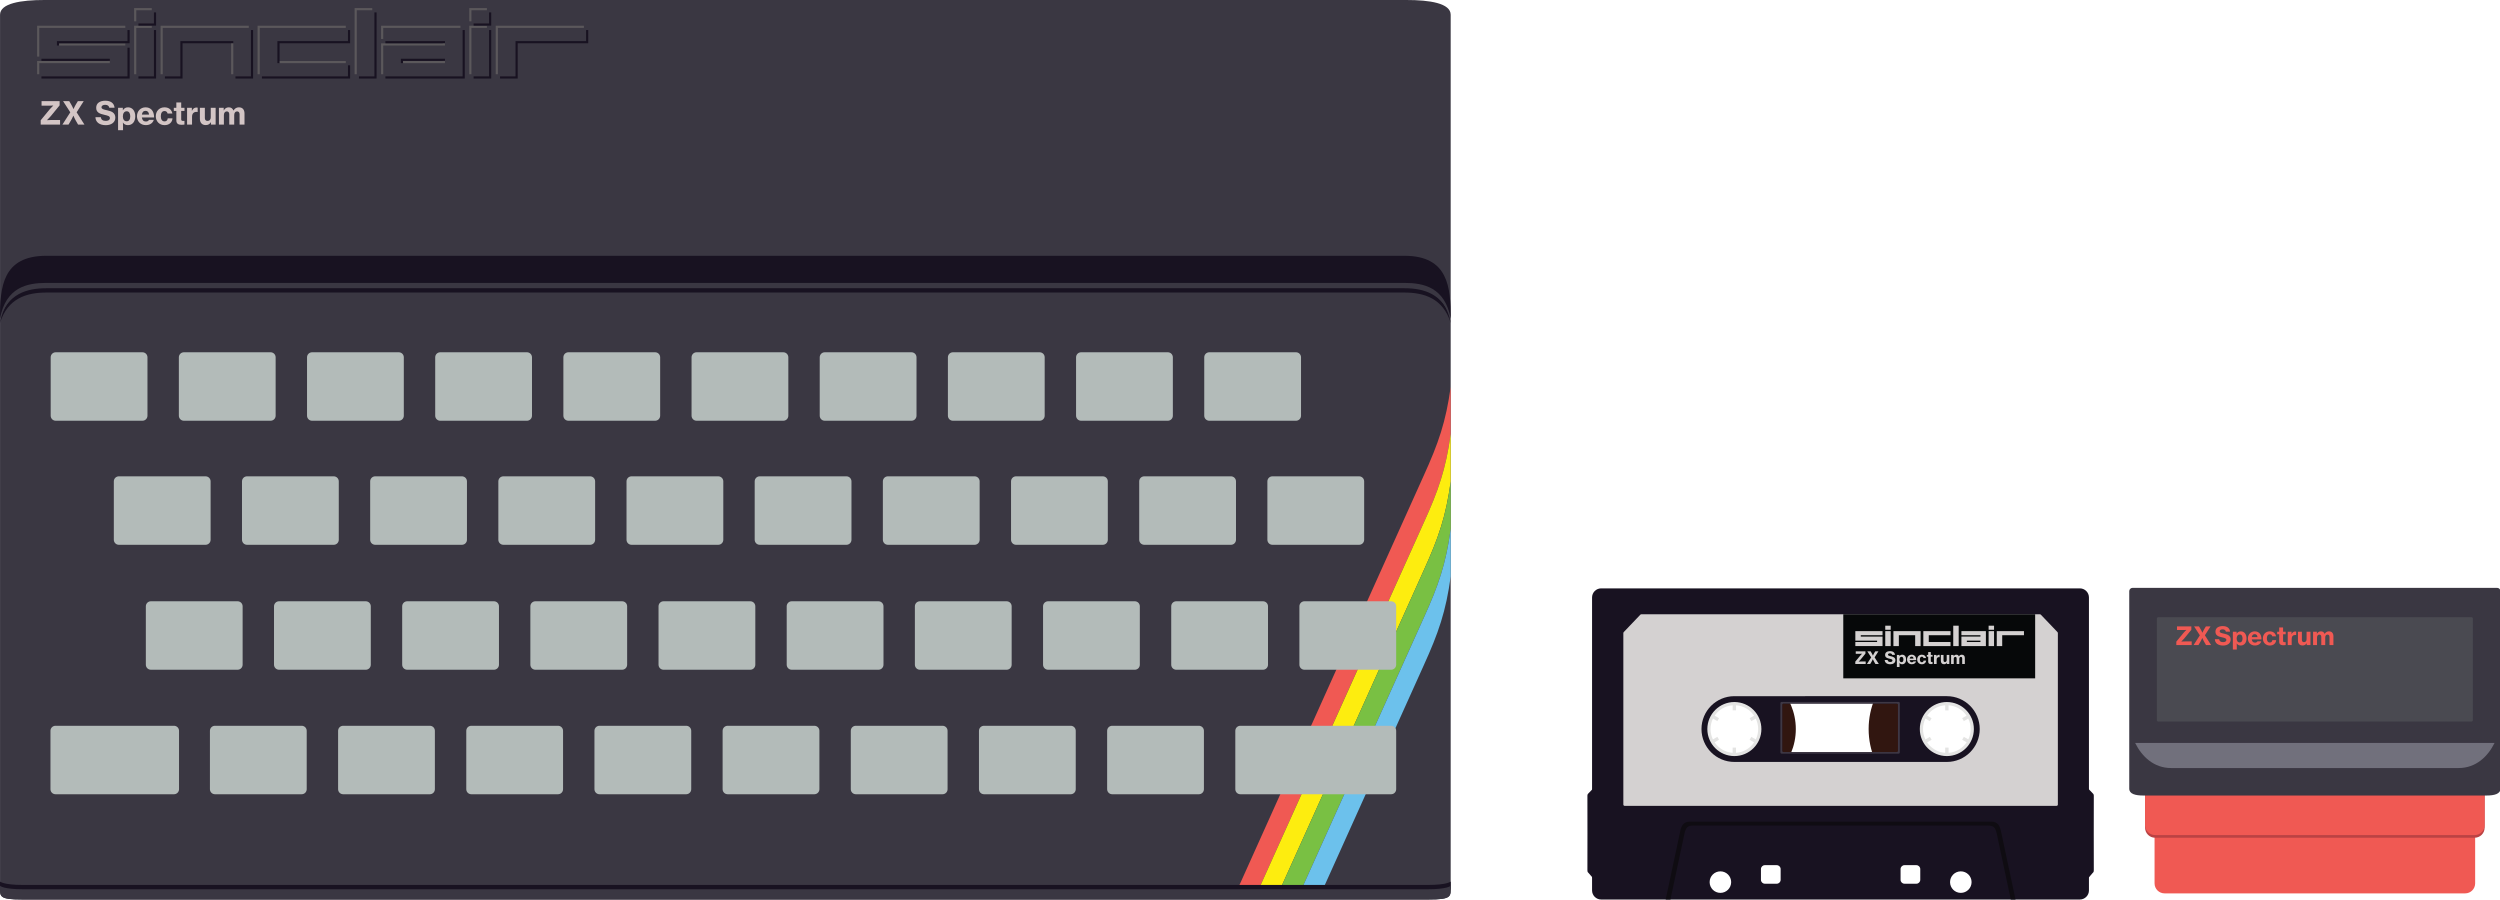 <?xml version="1.0" encoding="UTF-8" standalone="no"?>
<svg
   xmlns:dc="http://purl.org/dc/elements/1.1/"
   xmlns:cc="http://creativecommons.org/ns#"
   xmlns:rdf="http://www.w3.org/1999/02/22-rdf-syntax-ns#"
   xmlns:svg="http://www.w3.org/2000/svg"
   xmlns="http://www.w3.org/2000/svg"
   xmlns:sodipodi="http://sodipodi.sourceforge.net/DTD/sodipodi-0.dtd"
   xmlns:inkscape="http://www.inkscape.org/namespaces/inkscape"
   viewBox="0 0 1617.785 582.09"
   height="582.09"
   width="1617.785"
   xml:space="preserve"
   version="1.1"
   id="svg2"
   inkscape:version="0.91 r13725"
   sodipodi:docname="consolegame.svg"><sodipodi:namedview
     pagecolor="#ffffff"
     bordercolor="#666666"
     borderopacity="1"
     objecttolerance="10"
     gridtolerance="10"
     guidetolerance="10"
     inkscape:pageopacity="0"
     inkscape:pageshadow="2"
     inkscape:window-width="1920"
     inkscape:window-height="1027"
     id="namedview172"
     showgrid="false"
     fit-margin-top="0"
     fit-margin-left="0"
     fit-margin-right="0"
     fit-margin-bottom="0"
     inkscape:zoom="0.37921557"
     inkscape:cx="469.39001"
     inkscape:cy="291.04502"
     inkscape:window-x="-8"
     inkscape:window-y="-8"
     inkscape:window-maximized="1"
     inkscape:current-layer="svg2" /><defs
     id="defs6"><clipPath
       id="clipPath16"
       clipPathUnits="userSpaceOnUse"><path
         id="path18"
         d="m 0,465.672 751.024,0 L 751.024,0 0,0 0,465.672 Z"
         inkscape:connector-curvature="0" /></clipPath><clipPath
       clipPathUnits="userSpaceOnUse"
       id="clipPath16-2"><path
         d="m 0,261.244 765.363,0 L 765.363,0 0,0 0,261.244 Z"
         id="path18-4"
         inkscape:connector-curvature="0" /></clipPath></defs><g
     transform="matrix(1.25,0,0,-1.25,0,582.09)"
     id="g10"><g
       id="g12"><g
         clip-path="url(#clipPath16)"
         id="g14"><g
           transform="translate(739.527,0)"
           id="g20"><path
             id="path22"
             style="fill:#3a3742;fill-opacity:1;fill-rule:nonzero;stroke:none"
             d="m 0,0 c 12.421,0 11.481,1.631 11.481,7.078 l 0,450.933 c 0,5.998 -10.819,7.661 -22.962,7.661 l -705.068,0 c -12.142,0 -22.961,-1.711 -22.961,-7.661 l 0,-450.933 C -739.51,1.631 -740.45,0 -728.03,0 L 0,0 Z"
             inkscape:connector-curvature="0" /></g><g
           transform="translate(652.384,6.973)"
           id="g24"><path
             id="path26"
             style="fill:#f05953;fill-opacity:1;fill-rule:nonzero;stroke:none"
             d="m 0,0 -10.94,0.073 c 16.251,36.13 89.585,199.165 95.618,212.42 7.578,16.65 11.499,27.903 13.945,45.986 l 0,-24.398 C 96.177,215.998 92.256,204.745 84.678,188.095 78.81,175.203 28.638,63.674 0,0"
             inkscape:connector-curvature="0" /></g><g
           transform="translate(663.405,6.828)"
           id="g28"><path
             id="path30"
             style="fill:#fded0f;fill-opacity:1;fill-rule:nonzero;stroke:none"
             d="m 0,0 -11.017,0.143 c 29.08,64.643 80.334,178.561 84.674,188.097 7.577,16.65 11.498,27.903 13.945,45.985 l 0,-24.647 C 85.155,191.496 81.235,180.242 73.657,163.592 68.487,152.233 28.925,64.305 0,0"
             inkscape:connector-curvature="0" /></g><g
           transform="translate(674.441,6.763)"
           id="g32"><path
             id="path34"
             style="fill:#79c043;fill-opacity:1;fill-rule:nonzero;stroke:none"
             d="m 0,0 -11.198,-0.296 c 28.938,64.336 68.64,152.573 73.819,163.953 7.578,16.651 11.499,27.904 13.945,45.987 l 0.017,-24.478 C 74.137,167.012 70.216,155.746 62.621,139.058 58.085,129.093 27.073,60.182 0,0"
             inkscape:connector-curvature="0" /></g><g
           transform="translate(674.441,6.763)"
           id="g36"><path
             id="path38"
             style="fill:#6cc1ec;fill-opacity:1;fill-rule:nonzero;stroke:none"
             d="m 0,0 c 27.073,60.182 58.085,129.093 62.621,139.058 7.595,16.688 11.516,27.954 13.962,46.108 l 0,-24.591 C 74.137,142.422 70.216,131.156 62.621,114.468 58.688,105.827 34.847,52.864 10.93,-0.296 L 0,0 Z"
             inkscape:connector-curvature="0" /></g><g
           transform="translate(339.149,247.856)"
           id="g40"><path
             id="path42"
             style="fill:#b3bbb9;fill-opacity:1;fill-rule:nonzero;stroke:none"
             d="m 0,0 -44.884,0 c -1.442,0 -2.61,1.169 -2.61,2.61 l 0,30.229 c 0,1.442 1.168,2.61 2.61,2.61 l 44.884,0 c 1.442,0 2.61,-1.168 2.61,-2.61 L 2.61,2.61 C 2.61,1.169 1.442,0 0,0"
             inkscape:connector-curvature="0" /></g><g
           transform="translate(272.795,247.856)"
           id="g44"><path
             id="path46"
             style="fill:#b3bbb9;fill-opacity:1;fill-rule:nonzero;stroke:none"
             d="m 0,0 -44.884,0 c -1.442,0 -2.61,1.169 -2.61,2.61 l 0,30.229 c 0,1.442 1.168,2.61 2.61,2.61 l 44.884,0 c 1.441,0 2.61,-1.168 2.61,-2.61 L 2.61,2.61 C 2.61,1.169 1.441,0 0,0"
             inkscape:connector-curvature="0" /></g><g
           transform="translate(206.441,247.856)"
           id="g48"><path
             id="path50"
             style="fill:#b3bbb9;fill-opacity:1;fill-rule:nonzero;stroke:none"
             d="m 0,0 -44.884,0 c -1.442,0 -2.61,1.169 -2.61,2.61 l 0,30.229 c 0,1.442 1.168,2.61 2.61,2.61 l 44.884,0 c 1.442,0 2.61,-1.168 2.61,-2.61 L 2.61,2.61 C 2.61,1.169 1.442,0 0,0"
             inkscape:connector-curvature="0" /></g><g
           transform="translate(140.087,247.856)"
           id="g52"><path
             id="path54"
             style="fill:#b3bbb9;fill-opacity:1;fill-rule:nonzero;stroke:none"
             d="m 0,0 -44.884,0 c -1.442,0 -2.61,1.169 -2.61,2.61 l 0,30.229 c 0,1.442 1.168,2.61 2.61,2.61 l 44.884,0 c 1.441,0 2.61,-1.168 2.61,-2.61 L 2.61,2.61 C 2.61,1.169 1.441,0 0,0"
             inkscape:connector-curvature="0" /></g><g
           transform="translate(73.733,247.856)"
           id="g56"><path
             id="path58"
             style="fill:#b3bbb9;fill-opacity:1;fill-rule:nonzero;stroke:none"
             d="m 0,0 -44.884,0 c -1.442,0 -2.61,1.169 -2.61,2.61 l 0,30.229 c 0,1.442 1.168,2.61 2.61,2.61 l 44.884,0 c 1.441,0 2.61,-1.168 2.61,-2.61 L 2.61,2.61 C 2.61,1.169 1.441,0 0,0"
             inkscape:connector-curvature="0" /></g><g
           transform="translate(405.503,247.856)"
           id="g60"><path
             id="path62"
             style="fill:#b3bbb9;fill-opacity:1;fill-rule:nonzero;stroke:none"
             d="m 0,0 -44.884,0 c -1.442,0 -2.61,1.169 -2.61,2.61 l 0,30.229 c 0,1.442 1.168,2.61 2.61,2.61 l 44.884,0 c 1.441,0 2.61,-1.168 2.61,-2.61 L 2.61,2.61 C 2.61,1.169 1.441,0 0,0"
             inkscape:connector-curvature="0" /></g><g
           transform="translate(471.858,247.856)"
           id="g64"><path
             id="path66"
             style="fill:#b3bbb9;fill-opacity:1;fill-rule:nonzero;stroke:none"
             d="m 0,0 -44.885,0 c -1.441,0 -2.609,1.169 -2.609,2.61 l 0,30.229 c 0,1.442 1.168,2.61 2.609,2.61 l 44.885,0 c 1.441,0 2.61,-1.168 2.61,-2.61 L 2.61,2.61 C 2.61,1.169 1.441,0 0,0"
             inkscape:connector-curvature="0" /></g><g
           transform="translate(538.212,247.856)"
           id="g68"><path
             id="path70"
             style="fill:#b3bbb9;fill-opacity:1;fill-rule:nonzero;stroke:none"
             d="m 0,0 -44.884,0 c -1.442,0 -2.61,1.169 -2.61,2.61 l 0,30.229 c 0,1.442 1.168,2.61 2.61,2.61 l 44.884,0 c 1.441,0 2.61,-1.168 2.61,-2.61 L 2.61,2.61 C 2.61,1.169 1.441,0 0,0"
             inkscape:connector-curvature="0" /></g><g
           transform="translate(604.566,247.856)"
           id="g72"><path
             id="path74"
             style="fill:#b3bbb9;fill-opacity:1;fill-rule:nonzero;stroke:none"
             d="m 0,0 -44.885,0 c -1.441,0 -2.61,1.169 -2.61,2.61 l 0,30.229 c 0,1.442 1.169,2.61 2.61,2.61 l 44.885,0 c 1.441,0 2.61,-1.168 2.61,-2.61 L 2.61,2.61 C 2.61,1.169 1.441,0 0,0"
             inkscape:connector-curvature="0" /></g><g
           transform="translate(670.919,247.856)"
           id="g76"><path
             id="path78"
             style="fill:#b3bbb9;fill-opacity:1;fill-rule:nonzero;stroke:none"
             d="m 0,0 -44.884,0 c -1.442,0 -2.61,1.169 -2.61,2.61 l 0,30.229 c 0,1.442 1.168,2.61 2.61,2.61 l 44.884,0 c 1.442,0 2.61,-1.168 2.61,-2.61 L 2.61,2.61 C 2.61,1.169 1.442,0 0,0"
             inkscape:connector-curvature="0" /></g><g
           transform="translate(371.836,183.633)"
           id="g80"><path
             id="path82"
             style="fill:#b3bbb9;fill-opacity:1;fill-rule:nonzero;stroke:none"
             d="m 0,0 -44.884,0 c -1.442,0 -2.61,1.169 -2.61,2.61 l 0,30.229 c 0,1.442 1.168,2.61 2.61,2.61 l 44.884,0 c 1.441,0 2.61,-1.168 2.61,-2.61 L 2.61,2.61 C 2.61,1.169 1.441,0 0,0"
             inkscape:connector-curvature="0" /></g><g
           transform="translate(305.482,183.633)"
           id="g84"><path
             id="path86"
             style="fill:#b3bbb9;fill-opacity:1;fill-rule:nonzero;stroke:none"
             d="m 0,0 -44.884,0 c -1.442,0 -2.61,1.169 -2.61,2.61 l 0,30.229 c 0,1.442 1.168,2.61 2.61,2.61 l 44.884,0 c 1.442,0 2.61,-1.168 2.61,-2.61 L 2.61,2.61 C 2.61,1.169 1.442,0 0,0"
             inkscape:connector-curvature="0" /></g><g
           transform="translate(239.128,183.633)"
           id="g88"><path
             id="path90"
             style="fill:#b3bbb9;fill-opacity:1;fill-rule:nonzero;stroke:none"
             d="m 0,0 -44.884,0 c -1.442,0 -2.61,1.169 -2.61,2.61 l 0,30.229 c 0,1.442 1.168,2.61 2.61,2.61 l 44.884,0 c 1.442,0 2.61,-1.168 2.61,-2.61 L 2.61,2.61 C 2.61,1.169 1.442,0 0,0"
             inkscape:connector-curvature="0" /></g><g
           transform="translate(172.774,183.633)"
           id="g92"><path
             id="path94"
             style="fill:#b3bbb9;fill-opacity:1;fill-rule:nonzero;stroke:none"
             d="m 0,0 -44.884,0 c -1.442,0 -2.61,1.169 -2.61,2.61 l 0,30.229 c 0,1.442 1.168,2.61 2.61,2.61 l 44.884,0 c 1.441,0 2.61,-1.168 2.61,-2.61 L 2.61,2.61 C 2.61,1.169 1.441,0 0,0"
             inkscape:connector-curvature="0" /></g><g
           transform="translate(106.42,183.633)"
           id="g96"><path
             id="path98"
             style="fill:#b3bbb9;fill-opacity:1;fill-rule:nonzero;stroke:none"
             d="m 0,0 -44.884,0 c -1.442,0 -2.61,1.169 -2.61,2.61 l 0,30.229 c 0,1.442 1.168,2.61 2.61,2.61 l 44.884,0 c 1.441,0 2.61,-1.168 2.61,-2.61 L 2.61,2.61 C 2.61,1.169 1.441,0 0,0"
             inkscape:connector-curvature="0" /></g><g
           transform="translate(438.19,183.633)"
           id="g100"><path
             id="path102"
             style="fill:#b3bbb9;fill-opacity:1;fill-rule:nonzero;stroke:none"
             d="m 0,0 -44.884,0 c -1.442,0 -2.61,1.169 -2.61,2.61 l 0,30.229 c 0,1.442 1.168,2.61 2.61,2.61 l 44.884,0 c 1.441,0 2.61,-1.168 2.61,-2.61 L 2.61,2.61 C 2.61,1.169 1.441,0 0,0"
             inkscape:connector-curvature="0" /></g><g
           transform="translate(504.544,183.633)"
           id="g104"><path
             id="path106"
             style="fill:#b3bbb9;fill-opacity:1;fill-rule:nonzero;stroke:none"
             d="m 0,0 -44.884,0 c -1.442,0 -2.61,1.169 -2.61,2.61 l 0,30.229 c 0,1.442 1.168,2.61 2.61,2.61 l 44.884,0 c 1.441,0 2.61,-1.168 2.61,-2.61 L 2.61,2.61 C 2.61,1.169 1.441,0 0,0"
             inkscape:connector-curvature="0" /></g><g
           transform="translate(570.898,183.633)"
           id="g108"><path
             id="path110"
             style="fill:#b3bbb9;fill-opacity:1;fill-rule:nonzero;stroke:none"
             d="m 0,0 -44.884,0 c -1.442,0 -2.61,1.169 -2.61,2.61 l 0,30.229 c 0,1.442 1.168,2.61 2.61,2.61 l 44.884,0 c 1.442,0 2.61,-1.168 2.61,-2.61 L 2.61,2.61 C 2.61,1.169 1.442,0 0,0"
             inkscape:connector-curvature="0" /></g><g
           transform="translate(637.252,183.633)"
           id="g112"><path
             id="path114"
             style="fill:#b3bbb9;fill-opacity:1;fill-rule:nonzero;stroke:none"
             d="m 0,0 -44.884,0 c -1.442,0 -2.61,1.169 -2.61,2.61 l 0,30.229 c 0,1.442 1.168,2.61 2.61,2.61 l 44.884,0 c 1.441,0 2.61,-1.168 2.61,-2.61 L 2.61,2.61 C 2.61,1.169 1.441,0 0,0"
             inkscape:connector-curvature="0" /></g><g
           transform="translate(703.606,183.633)"
           id="g116"><path
             id="path118"
             style="fill:#b3bbb9;fill-opacity:1;fill-rule:nonzero;stroke:none"
             d="m 0,0 -44.884,0 c -1.442,0 -2.61,1.169 -2.61,2.61 l 0,30.229 c 0,1.442 1.168,2.61 2.61,2.61 l 44.884,0 c 1.442,0 2.61,-1.168 2.61,-2.61 L 2.61,2.61 C 2.61,1.169 1.442,0 0,0"
             inkscape:connector-curvature="0" /></g><g
           transform="translate(388.41,118.95)"
           id="g120"><path
             id="path122"
             style="fill:#b3bbb9;fill-opacity:1;fill-rule:nonzero;stroke:none"
             d="m 0,0 -44.884,0 c -1.442,0 -2.61,1.169 -2.61,2.61 l 0,30.229 c 0,1.442 1.168,2.61 2.61,2.61 l 44.884,0 c 1.441,0 2.61,-1.168 2.61,-2.61 L 2.61,2.61 C 2.61,1.169 1.441,0 0,0"
             inkscape:connector-curvature="0" /></g><g
           transform="translate(322.056,118.95)"
           id="g124"><path
             id="path126"
             style="fill:#b3bbb9;fill-opacity:1;fill-rule:nonzero;stroke:none"
             d="m 0,0 -44.884,0 c -1.442,0 -2.61,1.169 -2.61,2.61 l 0,30.229 c 0,1.442 1.168,2.61 2.61,2.61 l 44.884,0 c 1.441,0 2.61,-1.168 2.61,-2.61 L 2.61,2.61 C 2.61,1.169 1.441,0 0,0"
             inkscape:connector-curvature="0" /></g><g
           transform="translate(255.702,118.95)"
           id="g128"><path
             id="path130"
             style="fill:#b3bbb9;fill-opacity:1;fill-rule:nonzero;stroke:none"
             d="m 0,0 -44.884,0 c -1.442,0 -2.61,1.169 -2.61,2.61 l 0,30.229 c 0,1.442 1.168,2.61 2.61,2.61 l 44.884,0 c 1.441,0 2.61,-1.168 2.61,-2.61 L 2.61,2.61 C 2.61,1.169 1.441,0 0,0"
             inkscape:connector-curvature="0" /></g><g
           transform="translate(189.348,118.95)"
           id="g132"><path
             id="path134"
             style="fill:#b3bbb9;fill-opacity:1;fill-rule:nonzero;stroke:none"
             d="m 0,0 -44.884,0 c -1.442,0 -2.61,1.169 -2.61,2.61 l 0,30.229 c 0,1.442 1.168,2.61 2.61,2.61 l 44.884,0 c 1.441,0 2.61,-1.168 2.61,-2.61 L 2.61,2.61 C 2.61,1.169 1.441,0 0,0"
             inkscape:connector-curvature="0" /></g><g
           transform="translate(122.994,118.95)"
           id="g136"><path
             id="path138"
             style="fill:#b3bbb9;fill-opacity:1;fill-rule:nonzero;stroke:none"
             d="m 0,0 -44.884,0 c -1.442,0 -2.61,1.169 -2.61,2.61 l 0,30.229 c 0,1.442 1.168,2.61 2.61,2.61 l 44.884,0 c 1.441,0 2.61,-1.168 2.61,-2.61 L 2.61,2.61 C 2.61,1.169 1.441,0 0,0"
             inkscape:connector-curvature="0" /></g><g
           transform="translate(454.764,118.95)"
           id="g140"><path
             id="path142"
             style="fill:#b3bbb9;fill-opacity:1;fill-rule:nonzero;stroke:none"
             d="m 0,0 -44.885,0 c -1.441,0 -2.61,1.169 -2.61,2.61 l 0,30.229 c 0,1.442 1.169,2.61 2.61,2.61 l 44.885,0 c 1.441,0 2.61,-1.168 2.61,-2.61 L 2.61,2.61 C 2.61,1.169 1.441,0 0,0"
             inkscape:connector-curvature="0" /></g><g
           transform="translate(521.118,118.95)"
           id="g144"><path
             id="path146"
             style="fill:#b3bbb9;fill-opacity:1;fill-rule:nonzero;stroke:none"
             d="m 0,0 -44.884,0 c -1.442,0 -2.61,1.169 -2.61,2.61 l 0,30.229 c 0,1.442 1.168,2.61 2.61,2.61 l 44.884,0 c 1.441,0 2.61,-1.168 2.61,-2.61 L 2.61,2.61 C 2.61,1.169 1.441,0 0,0"
             inkscape:connector-curvature="0" /></g><g
           transform="translate(587.472,118.95)"
           id="g148"><path
             id="path150"
             style="fill:#b3bbb9;fill-opacity:1;fill-rule:nonzero;stroke:none"
             d="m 0,0 -44.884,0 c -1.442,0 -2.61,1.169 -2.61,2.61 l 0,30.229 c 0,1.442 1.168,2.61 2.61,2.61 l 44.884,0 c 1.441,0 2.61,-1.168 2.61,-2.61 L 2.61,2.61 C 2.61,1.169 1.441,0 0,0"
             inkscape:connector-curvature="0" /></g><g
           transform="translate(653.826,118.95)"
           id="g152"><path
             id="path154"
             style="fill:#b3bbb9;fill-opacity:1;fill-rule:nonzero;stroke:none"
             d="m 0,0 -44.884,0 c -1.442,0 -2.61,1.169 -2.61,2.61 l 0,30.229 c 0,1.442 1.168,2.61 2.61,2.61 l 44.884,0 c 1.441,0 2.61,-1.168 2.61,-2.61 L 2.61,2.61 C 2.61,1.169 1.441,0 0,0"
             inkscape:connector-curvature="0" /></g><g
           transform="translate(720.18,118.95)"
           id="g156"><path
             id="path158"
             style="fill:#b3bbb9;fill-opacity:1;fill-rule:nonzero;stroke:none"
             d="m 0,0 -44.884,0 c -1.442,0 -2.61,1.169 -2.61,2.61 l 0,30.229 c 0,1.442 1.168,2.61 2.61,2.61 l 44.884,0 c 1.441,0 2.61,-1.168 2.61,-2.61 L 2.61,2.61 C 2.61,1.169 1.441,0 0,0"
             inkscape:connector-curvature="0" /></g><g
           transform="translate(421.587,54.497)"
           id="g160"><path
             id="path162"
             style="fill:#b3bbb9;fill-opacity:1;fill-rule:nonzero;stroke:none"
             d="m 0,0 -44.884,0 c -1.442,0 -2.61,1.169 -2.61,2.61 l 0,30.229 c 0,1.442 1.168,2.61 2.61,2.61 l 44.884,0 c 1.441,0 2.61,-1.168 2.61,-2.61 L 2.61,2.61 C 2.61,1.169 1.441,0 0,0"
             inkscape:connector-curvature="0" /></g><g
           transform="translate(355.233,54.497)"
           id="g164"><path
             id="path166"
             style="fill:#b3bbb9;fill-opacity:1;fill-rule:nonzero;stroke:none"
             d="m 0,0 -44.884,0 c -1.442,0 -2.61,1.169 -2.61,2.61 l 0,30.229 c 0,1.442 1.168,2.61 2.61,2.61 l 44.884,0 c 1.441,0 2.61,-1.168 2.61,-2.61 L 2.61,2.61 C 2.61,1.169 1.441,0 0,0"
             inkscape:connector-curvature="0" /></g><g
           transform="translate(288.879,54.497)"
           id="g168"><path
             id="path170"
             style="fill:#b3bbb9;fill-opacity:1;fill-rule:nonzero;stroke:none"
             d="m 0,0 -44.884,0 c -1.442,0 -2.61,1.169 -2.61,2.61 l 0,30.229 c 0,1.442 1.168,2.61 2.61,2.61 l 44.884,0 c 1.442,0 2.61,-1.168 2.61,-2.61 L 2.61,2.61 C 2.61,1.169 1.442,0 0,0"
             inkscape:connector-curvature="0" /></g><g
           transform="translate(222.525,54.497)"
           id="g172"><path
             id="path174"
             style="fill:#b3bbb9;fill-opacity:1;fill-rule:nonzero;stroke:none"
             d="m 0,0 -44.885,0 c -1.441,0 -2.609,1.169 -2.609,2.61 l 0,30.229 c 0,1.442 1.168,2.61 2.609,2.61 l 44.885,0 c 1.441,0 2.61,-1.168 2.61,-2.61 L 2.61,2.61 C 2.61,1.169 1.441,0 0,0"
             inkscape:connector-curvature="0" /></g><g
           transform="translate(156.171,54.497)"
           id="g176"><path
             id="path178"
             style="fill:#b3bbb9;fill-opacity:1;fill-rule:nonzero;stroke:none"
             d="m 0,0 -44.884,0 c -1.442,0 -2.61,1.169 -2.61,2.61 l 0,30.229 c 0,1.442 1.168,2.61 2.61,2.61 l 44.884,0 c 1.441,0 2.61,-1.168 2.61,-2.61 L 2.61,2.61 C 2.61,1.169 1.441,0 0,0"
             inkscape:connector-curvature="0" /></g><g
           transform="translate(487.941,54.497)"
           id="g180"><path
             id="path182"
             style="fill:#b3bbb9;fill-opacity:1;fill-rule:nonzero;stroke:none"
             d="m 0,0 -44.884,0 c -1.442,0 -2.61,1.169 -2.61,2.61 l 0,30.229 c 0,1.442 1.168,2.61 2.61,2.61 l 44.884,0 c 1.441,0 2.61,-1.168 2.61,-2.61 L 2.61,2.61 C 2.61,1.169 1.441,0 0,0"
             inkscape:connector-curvature="0" /></g><g
           transform="translate(554.295,54.497)"
           id="g184"><path
             id="path186"
             style="fill:#b3bbb9;fill-opacity:1;fill-rule:nonzero;stroke:none"
             d="m 0,0 -44.884,0 c -1.442,0 -2.61,1.169 -2.61,2.61 l 0,30.229 c 0,1.442 1.168,2.61 2.61,2.61 l 44.884,0 c 1.441,0 2.61,-1.168 2.61,-2.61 L 2.61,2.61 C 2.61,1.169 1.441,0 0,0"
             inkscape:connector-curvature="0" /></g><g
           transform="translate(620.649,54.497)"
           id="g188"><path
             id="path190"
             style="fill:#b3bbb9;fill-opacity:1;fill-rule:nonzero;stroke:none"
             d="m 0,0 -44.884,0 c -1.442,0 -2.61,1.169 -2.61,2.61 l 0,30.229 c 0,1.442 1.168,2.61 2.61,2.61 l 44.884,0 c 1.441,0 2.61,-1.168 2.61,-2.61 L 2.61,2.61 C 2.61,1.169 1.441,0 0,0"
             inkscape:connector-curvature="0" /></g><g
           transform="translate(720.18,54.497)"
           id="g192"><path
             id="path194"
             style="fill:#b3bbb9;fill-opacity:1;fill-rule:nonzero;stroke:none"
             d="m 0,0 -78.061,0 c -1.442,0 -2.61,1.169 -2.61,2.61 l 0,30.229 c 0,1.442 1.168,2.61 2.61,2.61 l 78.061,0 c 1.441,0 2.61,-1.168 2.61,-2.61 L 2.61,2.61 C 2.61,1.169 1.441,0 0,0"
             inkscape:connector-curvature="0" /></g><g
           transform="translate(90.077,54.497)"
           id="g196"><path
             id="path198"
             style="fill:#b3bbb9;fill-opacity:1;fill-rule:nonzero;stroke:none"
             d="m 0,0 -61.343,0 c -1.441,0 -2.61,1.169 -2.61,2.61 l 0,30.229 c 0,1.442 1.169,2.61 2.61,2.61 l 61.343,0 c 1.441,0 2.61,-1.168 2.61,-2.61 L 2.61,2.61 C 2.61,1.169 1.441,0 0,0"
             inkscape:connector-curvature="0" /></g><g
           transform="translate(727.01,314.224)"
           id="g200"><path
             id="path202"
             style="fill:#181221;fill-opacity:1;fill-rule:nonzero;stroke:none"
             d="m 0,0 c 10.128,0 20.026,-2.9 24.013,-15.733 l 0,0.072 C 20.947,0.452 10.128,2.754 0,2.754 l -702.997,0 c -10.128,0 -20.947,-2.302 -24.013,-18.415 l 0,-0.072 C -723.023,-2.9 -713.125,0 -702.997,0 L 0,0 Z"
             inkscape:connector-curvature="0" /></g><g
           transform="translate(727.01,316.46)"
           id="g204"><path
             id="path206"
             style="fill:#3a3742;fill-opacity:1;fill-rule:nonzero;stroke:none"
             d="m 0,0 c 10.128,0 20.026,-2.9 24.013,-15.733 l 0,0.072 C 20.947,0.452 10.128,2.754 0,2.754 l -702.997,0 c -10.128,0 -20.947,-2.302 -24.013,-18.415 l 0,-0.072 C -723.023,-2.9 -713.125,0 -702.997,0 L 0,0 Z"
             inkscape:connector-curvature="0" /></g><g
           transform="translate(727.01,319.214)"
           id="g208"><path
             id="path210"
             style="fill:#181221;fill-opacity:1;fill-rule:nonzero;stroke:none"
             d="M 0,0 C 10.128,0 20.947,-2.302 24.013,-18.415 24.013,-2.187 22.789,14.041 0,14.041 l -702.997,0 c -22.788,0 -24.013,-16.228 -24.013,-32.456 C -723.944,-2.302 -713.125,0 -702.997,0 L 0,0 Z"
             inkscape:connector-curvature="0" /></g><g
           transform="translate(11.497,2.236)"
           id="g212"><path
             id="path214"
             style="fill:#181221;fill-opacity:1;fill-rule:nonzero;stroke:none"
             d="m 0,0 c -12.421,0 -11.481,1.631 -11.481,7.078 0,0 1.746,-1.764 11.682,-1.764 l 727.627,0 c 9.937,0 11.682,1.764 11.682,1.764 C 739.51,1.631 740.45,0 728.03,0 L 0,0 Z"
             inkscape:connector-curvature="0" /></g><g
           transform="translate(11.497,0)"
           id="g216"><path
             id="path218"
             style="fill:#3a3742;fill-opacity:1;fill-rule:nonzero;stroke:none"
             d="m 0,0 c -12.421,0 -11.481,1.631 -11.481,7.078 0,0 1.746,-1.764 11.682,-1.764 l 727.627,0 c 9.937,0 11.682,1.764 11.682,1.764 C 739.51,1.631 740.45,0 728.03,0 L 0,0 Z"
             inkscape:connector-curvature="0" /></g><g
           transform="translate(56.734,401.132)"
           id="g220"><path
             id="path222"
             style="fill:#d3c5c5;fill-opacity:1;fill-rule:nonzero;stroke:none"
             d="M 0,0 C 0.594,0.174 1.111,0.427 1.553,0.76 1.994,1.092 2.34,1.501 2.59,1.986 2.841,2.47 2.966,3.029 2.966,3.661 2.966,4.304 2.849,4.838 2.615,5.263 2.381,5.688 2.07,6.041 1.683,6.325 1.297,6.608 0.85,6.834 0.343,7.003 -0.163,7.172 -0.689,7.316 -1.234,7.436 -1.713,7.545 -2.136,7.643 -2.501,7.73 c -0.365,0.088 -0.672,0.188 -0.923,0.303 -0.251,0.114 -0.441,0.248 -0.572,0.4 -0.131,0.153 -0.196,0.349 -0.196,0.589 0,0.381 0.174,0.686 0.523,0.915 0.348,0.229 0.811,0.343 1.389,0.343 0.61,0 1.095,-0.131 1.455,-0.392 0.359,-0.262 0.577,-0.632 0.653,-1.112 l 2.73,0 c -0.044,0.6 -0.191,1.125 -0.442,1.578 -0.25,0.452 -0.582,0.83 -0.996,1.136 -0.415,0.304 -0.905,0.533 -1.471,0.686 -0.567,0.152 -1.183,0.229 -1.847,0.229 -0.676,0 -1.302,-0.074 -1.88,-0.221 -0.577,-0.147 -1.078,-0.37 -1.503,-0.67 -0.425,-0.3 -0.758,-0.678 -0.997,-1.136 -0.24,-0.457 -0.36,-1.002 -0.36,-1.634 0,-0.632 0.112,-1.152 0.335,-1.561 C -6.38,6.774 -6.072,6.436 -5.679,6.17 -5.287,5.903 -4.83,5.688 -4.307,5.524 -3.784,5.361 -3.228,5.214 -2.639,5.083 -2.204,4.985 -1.812,4.889 -1.463,4.797 -1.114,4.704 -0.82,4.598 -0.58,4.478 -0.341,4.358 -0.158,4.211 -0.033,4.037 0.092,3.862 0.155,3.645 0.155,3.383 0.155,3.132 0.098,2.917 -0.016,2.737 -0.131,2.558 -0.286,2.411 -0.482,2.296 -0.678,2.182 -0.902,2.097 -1.152,2.043 -1.403,1.988 -1.664,1.961 -1.937,1.961 c -0.784,0 -1.392,0.153 -1.822,0.458 -0.431,0.305 -0.684,0.79 -0.76,1.454 l -2.811,0 c 0.022,-0.653 0.161,-1.239 0.417,-1.757 0.255,-0.517 0.618,-0.95 1.087,-1.299 0.468,-0.349 1.029,-0.616 1.683,-0.801 0.654,-0.185 1.389,-0.278 2.206,-0.278 0.697,0 1.343,0.088 1.937,0.262"
             inkscape:connector-curvature="0" /></g><g
           transform="translate(64.113,403.592)"
           id="g224"><path
             id="path226"
             style="fill:#d3c5c5;fill-opacity:1;fill-rule:nonzero;stroke:none"
             d="m 0,0 c -0.338,0.474 -0.507,1.087 -0.507,1.839 0,0.37 0.041,0.713 0.123,1.029 0.082,0.316 0.204,0.594 0.368,0.834 C 0.147,3.941 0.351,4.129 0.597,4.266 0.842,4.402 1.128,4.47 1.455,4.47 2.086,4.47 2.555,4.227 2.86,3.743 3.165,3.258 3.318,2.623 3.318,1.839 3.318,1.054 3.16,0.433 2.844,-0.025 2.528,-0.482 2.076,-0.711 1.487,-0.711 0.833,-0.711 0.338,-0.474 0,0 m -2.991,-5.32 2.566,0 0,2.076 c 0,0.468 -0.008,0.86 -0.024,1.177 -0.017,0.315 -0.036,0.555 -0.058,0.719 l 0.033,0 c 0.251,-0.425 0.597,-0.758 1.038,-0.997 0.441,-0.24 0.95,-0.36 1.528,-0.36 0.577,0 1.103,0.109 1.577,0.327 0.474,0.218 0.877,0.526 1.21,0.923 C 5.211,-1.057 5.467,-0.572 5.647,0 5.826,0.572 5.916,1.212 5.916,1.92 5.916,2.585 5.829,3.198 5.655,3.759 5.48,4.32 5.232,4.805 4.911,5.214 4.59,5.622 4.197,5.941 3.734,6.17 3.271,6.399 2.751,6.513 2.174,6.513 0.997,6.513 0.114,6.017 -0.474,5.026 l -0.049,0 0,1.242 -2.468,0 0,-11.588 z"
             inkscape:connector-curvature="0" /></g><g
           transform="translate(76.616,407.776)"
           id="g228"><path
             id="path230"
             style="fill:#d3c5c5;fill-opacity:1;fill-rule:nonzero;stroke:none"
             d="m 0,0 c 0.316,-0.343 0.496,-0.82 0.539,-1.43 l -3.71,0 c 0.087,0.599 0.284,1.073 0.589,1.422 0.305,0.348 0.752,0.523 1.34,0.523 C -0.73,0.515 -0.316,0.343 0,0 m 0.409,-6.668 c 0.457,0.136 0.858,0.327 1.201,0.572 0.343,0.245 0.632,0.534 0.866,0.866 0.234,0.332 0.406,0.689 0.515,1.071 l -2.484,0 c -0.142,-0.273 -0.341,-0.483 -0.597,-0.63 -0.256,-0.147 -0.586,-0.22 -0.989,-0.22 -0.621,0 -1.106,0.185 -1.454,0.555 -0.349,0.371 -0.567,0.883 -0.654,1.537 l 6.341,0 C 3.165,-2.057 3.056,-1.272 2.827,-0.564 2.599,0.144 2.239,0.738 1.749,1.218 1.367,1.566 0.929,1.839 0.433,2.035 -0.063,2.231 -0.621,2.329 -1.242,2.329 -1.907,2.329 -2.512,2.212 -3.056,1.978 -3.601,1.743 -4.07,1.419 -4.462,1.005 -4.854,0.591 -5.159,0.103 -5.377,-0.458 -5.595,-1.019 -5.704,-1.626 -5.704,-2.28 c 0,-0.654 0.106,-1.258 0.319,-1.814 0.212,-0.556 0.517,-1.041 0.915,-1.455 0.398,-0.414 0.88,-0.738 1.446,-0.972 0.567,-0.234 1.204,-0.352 1.913,-0.352 0.555,0 1.062,0.069 1.52,0.205"
             inkscape:connector-curvature="0" /></g><g
           transform="translate(86.871,401.157)"
           id="g232"><path
             id="path234"
             style="fill:#d3c5c5;fill-opacity:1;fill-rule:nonzero;stroke:none"
             d="M 0,0 C 0.496,0.18 0.918,0.428 1.267,0.744 1.615,1.06 1.89,1.433 2.092,1.863 2.294,2.293 2.405,2.754 2.427,3.244 l -2.468,0 C -0.095,2.743 -0.261,2.356 -0.539,2.084 -0.817,1.811 -1.196,1.675 -1.675,1.675 c -0.654,0 -1.142,0.245 -1.463,0.736 -0.321,0.49 -0.482,1.133 -0.482,1.928 0,0.817 0.161,1.471 0.482,1.961 0.321,0.491 0.809,0.736 1.463,0.736 0.425,0 0.768,-0.117 1.029,-0.351 0.262,-0.235 0.436,-0.554 0.524,-0.957 l 2.484,0 C 2.285,6.197 2.138,6.63 1.92,7.028 1.702,7.425 1.422,7.766 1.079,8.049 0.736,8.332 0.329,8.553 -0.139,8.711 -0.607,8.869 -1.131,8.948 -1.708,8.948 -2.394,8.948 -3.015,8.831 -3.571,8.597 -4.127,8.362 -4.601,8.038 -4.993,7.624 -5.385,7.21 -5.688,6.723 -5.9,6.162 -6.112,5.6 -6.219,4.993 -6.219,4.339 c 0,-0.654 0.109,-1.261 0.327,-1.822 0.218,-0.561 0.526,-1.049 0.924,-1.463 0.397,-0.414 0.877,-0.738 1.438,-0.972 0.561,-0.234 1.19,-0.352 1.887,-0.352 0.6,0 1.147,0.09 1.643,0.27"
             inkscape:connector-curvature="0" /></g><g
           transform="translate(89.985,408.226)"
           id="g236"><path
             id="path238"
             style="fill:#d3c5c5;fill-opacity:1;fill-rule:nonzero;stroke:none"
             d="m 0,0 1.307,0 0,-4.87 c 0,-0.447 0.066,-0.815 0.197,-1.104 0.13,-0.288 0.315,-0.523 0.555,-0.702 0.24,-0.18 0.526,-0.306 0.858,-0.376 0.333,-0.071 0.7,-0.106 1.104,-0.106 0.348,0 0.648,0.016 0.898,0.049 0.251,0.032 0.447,0.059 0.589,0.081 l 0,1.912 -0.131,0 C 5.29,-5.127 5.192,-5.135 5.083,-5.14 4.974,-5.146 4.876,-5.148 4.789,-5.148 c -0.305,0 -0.542,0.057 -0.711,0.171 -0.169,0.115 -0.254,0.335 -0.254,0.662 l 0,4.315 1.7,0 0,1.634 -1.7,0 0,2.779 -2.517,0 0,-2.779 L 0,1.634 0,0 Z"
             inkscape:connector-curvature="0" /></g><g
           transform="translate(99.317,409.86)"
           id="g240"><path
             id="path242"
             style="fill:#d3c5c5;fill-opacity:1;fill-rule:nonzero;stroke:none"
             d="m 0,0 -2.468,0 0,-8.695 2.566,0 0,4.037 c 0,0.85 0.21,1.49 0.629,1.921 0.42,0.43 0.978,0.639 1.676,0.629 0.174,0 0.353,-0.017 0.539,-0.049 l 0.065,0 0,2.239 C 2.909,0.125 2.729,0.147 2.468,0.147 1.923,0.147 1.455,0.016 1.062,-0.245 0.67,-0.507 0.332,-0.943 0.049,-1.553 L 0,-1.553 0,0 Z"
             inkscape:connector-curvature="0" /></g><g
           transform="translate(111.64,401.165)"
           id="g244"><path
             id="path246"
             style="fill:#d3c5c5;fill-opacity:1;fill-rule:nonzero;stroke:none"
             d="m 0,0 0,8.695 -2.533,0 0,-4.92 C -2.533,3.23 -2.68,2.784 -2.975,2.435 -3.269,2.086 -3.677,1.912 -4.2,1.912 c -0.458,0 -0.804,0.131 -1.038,0.392 -0.235,0.262 -0.351,0.638 -0.351,1.128 l 0,5.263 -2.566,0 0,-5.753 c 0,-0.959 0.261,-1.73 0.784,-2.313 0.523,-0.583 1.28,-0.874 2.272,-0.874 0.599,0 1.106,0.12 1.52,0.359 0.414,0.24 0.779,0.616 1.095,1.128 l 0.049,0 L -2.435,0 0,0 Z"
             inkscape:connector-curvature="0" /></g><g
           transform="translate(113.339,401.165)"
           id="g248"><path
             id="path250"
             style="fill:#d3c5c5;fill-opacity:1;fill-rule:nonzero;stroke:none"
             d="m 0,0 2.566,0 0,4.952 c 0,0.556 0.136,1.008 0.409,1.357 0.272,0.348 0.637,0.523 1.095,0.523 0.424,0 0.743,-0.134 0.956,-0.401 0.212,-0.267 0.318,-0.64 0.318,-1.119 l 0,-5.312 2.566,0 0,4.952 c 0,0.556 0.134,1.008 0.401,1.357 0.267,0.348 0.629,0.523 1.087,0.523 0.413,0 0.732,-0.134 0.956,-0.401 0.223,-0.267 0.335,-0.64 0.335,-1.119 l 0,-5.312 2.549,0 0,5.737 c 0,0.969 -0.245,1.746 -0.735,2.329 C 12.013,8.648 11.282,8.94 10.313,8.94 9.757,8.94 9.248,8.812 8.785,8.556 8.321,8.3 7.91,7.878 7.551,7.289 l -0.033,0 C 7.071,8.39 6.276,8.94 5.132,8.94 4.511,8.94 3.99,8.804 3.571,8.531 3.152,8.259 2.8,7.861 2.517,7.338 l -0.049,0 0,1.357 L 0,8.695 0,0 Z"
             inkscape:connector-curvature="0" /></g><g
           transform="translate(21.072,401.165)"
           id="g252"><path
             id="path254"
             style="fill:#d3c5c5;fill-opacity:1;fill-rule:nonzero;stroke:none"
             d="m 0,0 10.019,0 0,2.386 -4.054,0 C 5.715,2.386 5.434,2.381 5.124,2.37 4.813,2.359 4.516,2.348 4.233,2.337 3.906,2.315 3.579,2.299 3.252,2.288 l 0,0.049 0.801,0.801 c 0.229,0.229 0.468,0.479 0.719,0.752 0.251,0.272 0.48,0.533 0.687,0.784 l 4.331,5.296 0,2.19 -9.349,0 0,-2.354 3.498,0 c 0.239,0 0.506,0.003 0.801,0.008 0.294,0.006 0.572,0.014 0.833,0.025 0.305,0.011 0.616,0.027 0.932,0.049 l 0,-0.049 C 6.254,9.599 6.009,9.354 5.769,9.103 5.562,8.885 5.344,8.654 5.115,8.409 4.887,8.164 4.68,7.932 4.494,7.714 L 0,2.255 0,0 Z"
             inkscape:connector-curvature="0" /></g><g
           transform="translate(32.3,401.165)"
           id="g256"><path
             id="path258"
             style="fill:#d3c5c5;fill-opacity:1;fill-rule:nonzero;stroke:none"
             d="m 0,0 3.171,0 1.258,2.141 c 0.142,0.24 0.286,0.504 0.433,0.793 0.147,0.288 0.281,0.558 0.401,0.809 0.141,0.294 0.277,0.588 0.408,0.882 l 0.033,0 C 5.835,4.331 5.965,4.037 6.096,3.743 6.216,3.492 6.344,3.222 6.48,2.934 6.616,2.645 6.755,2.381 6.897,2.141 L 8.123,0 l 3.301,0 -4.053,6.374 3.677,5.786 -3.04,0 -0.997,-1.651 C 6.87,10.269 6.725,10.01 6.578,9.733 6.431,9.455 6.298,9.19 6.178,8.94 6.036,8.656 5.9,8.362 5.769,8.057 l -0.032,0 C 5.595,8.362 5.459,8.656 5.328,8.94 5.208,9.19 5.077,9.455 4.936,9.733 4.794,10.01 4.652,10.269 4.511,10.509 L 3.53,12.16 0.343,12.16 4.086,6.358 0,0 Z"
             inkscape:connector-curvature="0" /></g><path
           id="path260"
           style="fill:#5b585b;fill-opacity:1;fill-rule:nonzero;stroke:none"
           d="m 183.582,461.487 9.133,0 0,-34.242 -9.133,0 0,34.242 z"
           inkscape:connector-curvature="0" /><path
           id="path262"
           style="fill:#5b585b;fill-opacity:1;fill-rule:nonzero;stroke:none"
           d="m 206.408,436.378 22.832,0 0,-2.283 -22.832,0 0,2.283 z m -9.127,15.976 0,-6.844 31.959,0 0,-2.283 -31.959,0 0,-15.982 41.092,0 0,25.109 -41.092,0 z"
           inkscape:connector-curvature="0" /><path
           id="path264"
           style="fill:#5b585b;fill-opacity:1;fill-rule:nonzero;stroke:none"
           d="m 242.939,452.354 9.127,0 0,-25.109 -9.127,0 0,25.109 z"
           inkscape:connector-curvature="0" /><path
           id="path266"
           style="fill:#5b585b;fill-opacity:1;fill-rule:nonzero;stroke:none"
           d="m 242.939,461.487 9.127,0 0,-6.849 -9.127,0 0,6.849 z"
           inkscape:connector-curvature="0" /><g
           transform="translate(256.633,452.354)"
           id="g268"><path
             id="path270"
             style="fill:#5b585b;fill-opacity:1;fill-rule:nonzero;stroke:none"
             d="m 0,0 0,-25.109 9.133,0 0,18.265 36.525,0 0,6.844 L 0,0 Z"
             inkscape:connector-curvature="0" /></g><g
           transform="translate(133.357,452.354)"
           id="g272"><path
             id="path274"
             style="fill:#5b585b;fill-opacity:1;fill-rule:nonzero;stroke:none"
             d="m 0,0 0,-25.109 45.658,0 0,6.85 -36.525,0 0,11.415 36.525,0 0,6.844 L 0,0 Z"
             inkscape:connector-curvature="0" /></g><g
           transform="translate(83.132,452.354)"
           id="g276"><path
             id="path278"
             style="fill:#5b585b;fill-opacity:1;fill-rule:nonzero;stroke:none"
             d="m 0,0 0,-25.109 9.133,0 0,18.265 27.393,0 0,-18.265 9.132,0 L 45.658,0 0,0 Z"
             inkscape:connector-curvature="0" /></g><path
           id="path280"
           style="fill:#5b585b;fill-opacity:1;fill-rule:nonzero;stroke:none"
           d="m 69.433,452.354 9.133,0 0,-25.109 -9.133,0 0,25.109 z"
           inkscape:connector-curvature="0" /><path
           id="path282"
           style="fill:#5b585b;fill-opacity:1;fill-rule:nonzero;stroke:none"
           d="m 69.433,461.487 9.133,0 0,-6.849 -9.133,0 0,6.849 z"
           inkscape:connector-curvature="0" /><g
           transform="translate(19.214,452.354)"
           id="g284"><path
             id="path286"
             style="fill:#5b585b;fill-opacity:1;fill-rule:nonzero;stroke:none"
             d="m 0,0 0,-15.976 36.526,0 0,-2.283 -36.526,0 0,-6.85 45.658,0 0,15.982 -36.531,0 0,2.283 36.531,0 0,6.844 L 0,0 Z"
             inkscape:connector-curvature="0" /></g><path
           id="path288"
           style="fill:#181221;fill-opacity:1;fill-rule:nonzero;stroke:none"
           d="m 185.818,459.251 9.133,0 0,-34.242 -9.133,0 0,34.242 z"
           inkscape:connector-curvature="0" /><path
           id="path290"
           style="fill:#181221;fill-opacity:1;fill-rule:nonzero;stroke:none"
           d="m 208.644,434.142 22.832,0 0,-2.283 -22.832,0 0,2.283 z m -9.127,15.976 0,-6.844 31.959,0 0,-2.283 -31.959,0 0,-15.982 41.092,0 0,25.109 -41.092,0 z"
           inkscape:connector-curvature="0" /><path
           id="path292"
           style="fill:#181221;fill-opacity:1;fill-rule:nonzero;stroke:none"
           d="m 245.176,450.118 9.127,0 0,-25.109 -9.127,0 0,25.109 z"
           inkscape:connector-curvature="0" /><path
           id="path294"
           style="fill:#181221;fill-opacity:1;fill-rule:nonzero;stroke:none"
           d="m 245.176,459.251 9.127,0 0,-6.85 -9.127,0 0,6.85 z"
           inkscape:connector-curvature="0" /><g
           transform="translate(258.869,450.118)"
           id="g296"><path
             id="path298"
             style="fill:#181221;fill-opacity:1;fill-rule:nonzero;stroke:none"
             d="m 0,0 0,-25.109 9.133,0 0,18.265 36.525,0 0,6.844 L 0,0 Z"
             inkscape:connector-curvature="0" /></g><g
           transform="translate(135.593,450.118)"
           id="g300"><path
             id="path302"
             style="fill:#181221;fill-opacity:1;fill-rule:nonzero;stroke:none"
             d="m 0,0 0,-25.109 45.658,0 0,6.85 -36.525,0 0,11.415 36.525,0 0,6.844 L 0,0 Z"
             inkscape:connector-curvature="0" /></g><g
           transform="translate(85.368,450.118)"
           id="g304"><path
             id="path306"
             style="fill:#181221;fill-opacity:1;fill-rule:nonzero;stroke:none"
             d="m 0,0 0,-25.109 9.133,0 0,18.265 27.393,0 0,-18.265 9.132,0 L 45.658,0 0,0 Z"
             inkscape:connector-curvature="0" /></g><path
           id="path308"
           style="fill:#181221;fill-opacity:1;fill-rule:nonzero;stroke:none"
           d="m 71.669,450.118 9.133,0 0,-25.109 -9.133,0 0,25.109 z"
           inkscape:connector-curvature="0" /><path
           id="path310"
           style="fill:#181221;fill-opacity:1;fill-rule:nonzero;stroke:none"
           d="m 71.669,459.251 9.133,0 0,-6.85 -9.133,0 0,6.85 z"
           inkscape:connector-curvature="0" /><g
           transform="translate(21.45,450.118)"
           id="g312"><path
             id="path314"
             style="fill:#181221;fill-opacity:1;fill-rule:nonzero;stroke:none"
             d="m 0,0 0,-15.976 36.526,0 0,-2.283 -36.526,0 0,-6.85 45.658,0 0,15.982 -36.531,0 0,2.283 36.531,0 0,6.844 L 0,0 Z"
             inkscape:connector-curvature="0" /></g><path
           id="path316"
           style="fill:#3a3742;fill-opacity:1;fill-rule:nonzero;stroke:none"
           d="m 184.7,460.369 9.133,0 0,-34.242 -9.133,0 0,34.242 z"
           inkscape:connector-curvature="0" /><path
           id="path318"
           style="fill:#3a3742;fill-opacity:1;fill-rule:nonzero;stroke:none"
           d="m 207.526,435.26 22.832,0 0,-2.283 -22.832,0 0,2.283 z m -9.127,15.976 0,-6.844 31.959,0 0,-2.283 -31.959,0 0,-15.982 41.092,0 0,25.109 -41.092,0 z"
           inkscape:connector-curvature="0" /><path
           id="path320"
           style="fill:#3a3742;fill-opacity:1;fill-rule:nonzero;stroke:none"
           d="m 244.057,451.236 9.127,0 0,-25.109 -9.127,0 0,25.109 z"
           inkscape:connector-curvature="0" /><path
           id="path322"
           style="fill:#3a3742;fill-opacity:1;fill-rule:nonzero;stroke:none"
           d="m 244.057,460.369 9.127,0 0,-6.85 -9.127,0 0,6.85 z"
           inkscape:connector-curvature="0" /><g
           transform="translate(257.751,451.236)"
           id="g324"><path
             id="path326"
             style="fill:#3a3742;fill-opacity:1;fill-rule:nonzero;stroke:none"
             d="m 0,0 0,-25.109 9.133,0 0,18.265 36.525,0 0,6.844 L 0,0 Z"
             inkscape:connector-curvature="0" /></g><g
           transform="translate(134.475,451.236)"
           id="g328"><path
             id="path330"
             style="fill:#3a3742;fill-opacity:1;fill-rule:nonzero;stroke:none"
             d="m 0,0 0,-25.109 45.658,0 0,6.849 -36.525,0 0,11.416 36.525,0 0,6.844 L 0,0 Z"
             inkscape:connector-curvature="0" /></g><g
           transform="translate(84.25,451.236)"
           id="g332"><path
             id="path334"
             style="fill:#3a3742;fill-opacity:1;fill-rule:nonzero;stroke:none"
             d="m 0,0 0,-25.109 9.133,0 0,18.265 27.393,0 0,-18.265 9.132,0 L 45.658,0 0,0 Z"
             inkscape:connector-curvature="0" /></g><path
           id="path336"
           style="fill:#3a3742;fill-opacity:1;fill-rule:nonzero;stroke:none"
           d="m 70.551,451.236 9.133,0 0,-25.109 -9.133,0 0,25.109 z"
           inkscape:connector-curvature="0" /><path
           id="path338"
           style="fill:#3a3742;fill-opacity:1;fill-rule:nonzero;stroke:none"
           d="m 70.551,460.369 9.133,0 0,-6.85 -9.133,0 0,6.85 z"
           inkscape:connector-curvature="0" /><g
           transform="translate(20.332,451.236)"
           id="g340"><path
             id="path342"
             style="fill:#3a3742;fill-opacity:1;fill-rule:nonzero;stroke:none"
             d="m 0,0 0,-15.976 36.526,0 0,-2.284 -36.526,0 0,-6.849 45.658,0 0,15.982 -36.531,0 0,2.283 36.531,0 0,6.844 L 0,0 Z"
             inkscape:connector-curvature="0" /></g></g></g></g><g
     id="g10-2"
     transform="matrix(0.772,0,0,-0.772,1027.225,582.09)"><g
       id="g12-4"><g
         id="g14-7"
         clip-path="url(#clipPath16-2)"><g
           id="g20-9"
           transform="translate(123.204,109.481)"><path
             d="m 0,0 c -18.445,0 -33.398,14.953 -33.398,33.398 0,18.445 14.953,33.398 33.398,33.398 18.445,0 33.398,-14.953 33.398,-33.398 C 33.398,14.953 18.445,0 0,0 m 0,84.897 c -28.442,0 -51.499,-23.057 -51.499,-51.499 0,-28.442 23.057,-51.499 51.499,-51.499 28.442,0 51.499,23.057 51.499,51.499 C 51.499,61.84 28.442,84.897 0,84.897"
             style="fill:#311610;fill-opacity:1;fill-rule:nonzero;stroke:none"
             id="path22-9"
             inkscape:connector-curvature="0" /></g><g
           id="g24-4"
           transform="translate(301.296,109.491)"><path
             d="m 0,0 c -18.445,0 -33.398,14.953 -33.398,33.398 0,18.445 14.953,33.398 33.398,33.398 18.445,0 33.398,-14.953 33.398,-33.398 C 33.398,14.953 18.445,0 0,0 m -0.001,98.938 c -36.201,0 -65.548,-29.347 -65.548,-65.549 0,-36.201 29.347,-65.548 65.548,-65.548 36.201,0 65.549,29.347 65.549,65.548 0,36.202 -29.348,65.549 -65.549,65.549"
             style="fill:#311610;fill-opacity:1;fill-rule:nonzero;stroke:none"
             id="path26-8"
             inkscape:connector-curvature="0" /></g><g
           id="g28-5"
           transform="translate(302.757,122.977)"><path
             d="m 0,0 0,4.348 -2.836,0 0,-4.354 c -6.317,0.43 -11.829,3.793 -15.177,8.744 l 3.774,2.178 -1.419,2.457 -3.771,-2.178 c -1.28,2.634 -1.999,5.59 -1.999,8.715 0,3.149 0.731,6.126 2.029,8.775 l 3.728,-2.153 1.418,2.457 -3.721,2.148 c 3.347,4.914 8.829,8.251 15.112,8.688 l 0,-4.245 2.836,0 0,4.243 c 6.27,-0.446 11.741,-3.781 15.083,-8.687 l -3.68,-2.125 1.418,-2.456 3.686,2.128 c 1.298,-2.648 2.029,-5.625 2.029,-8.773 0,-3.105 -0.709,-6.045 -1.974,-8.667 L 12.808,13.395 11.39,10.939 15.124,8.783 C 11.793,3.83 6.301,0.456 0,0 m -1.459,43.788 c -13.187,0 -23.877,-10.691 -23.877,-23.878 0,-13.187 10.69,-23.877 23.877,-23.877 13.187,0 23.877,10.69 23.877,23.877 0,13.187 -10.69,23.878 -23.877,23.878"
             style="fill:#e4e4e3;fill-opacity:1;fill-rule:nonzero;stroke:none"
             id="path30-2"
             inkscape:connector-curvature="0" /></g><g
           id="g32-2"
           transform="translate(124.579,122.971)"><path
             d="m 0,0 0,4.354 -2.836,0 0,-4.348 C -9.138,0.462 -14.63,3.836 -17.96,8.79 l 3.734,2.155 -1.418,2.456 -3.728,-2.152 c -1.265,2.622 -1.974,5.562 -1.974,8.668 0,3.148 0.731,6.124 2.028,8.773 l 3.687,-2.129 1.418,2.456 -3.68,2.125 c 3.342,4.906 8.812,8.242 15.083,8.687 l 0,-4.243 2.836,0 0,4.245 c 6.283,-0.436 11.765,-3.774 15.112,-8.688 l -3.722,-2.148 1.418,-2.457 3.729,2.153 c 1.298,-2.649 2.029,-5.626 2.029,-8.774 0,-3.125 -0.719,-6.082 -1.999,-8.716 l -3.772,2.178 -1.418,-2.457 3.773,-2.178 C 11.828,3.794 6.317,0.431 0,0 m -1.377,43.794 c -13.187,0 -23.877,-10.691 -23.877,-23.878 0,-13.187 10.69,-23.877 23.877,-23.877 13.187,0 23.877,10.69 23.877,23.877 0,13.187 -10.69,23.878 -23.877,23.878"
             style="fill:#e4e4e3;fill-opacity:1;fill-rule:nonzero;stroke:none"
             id="path34-7"
             inkscape:connector-curvature="0" /></g><g
           id="g36-9"
           transform="translate(419.016,93.784)"><path
             d="m 0,0 c 3.754,-3.862 4.934,-5.149 4.934,-5.149 0,0 0.644,-0.429 0.537,-2.252 -0.108,-1.824 0,-59.964 0,-61.787 0,-1.824 -0.537,-1.824 -1.073,-2.467 C 3.862,-72.299 0,-76.804 0,-76.804 L 0,0 Z"
             style="fill:#181221;fill-opacity:1;fill-rule:nonzero;stroke:none"
             id="path38-3"
             inkscape:connector-curvature="0" /></g><g
           id="g40-0"
           transform="translate(5.483,93.784)"><path
             d="m 0,0 c -3.754,-3.862 -4.934,-5.149 -4.934,-5.149 0,0 -0.644,-0.429 -0.537,-2.252 0.108,-1.824 0,-59.964 0,-61.787 0,-1.824 0.537,-1.824 1.073,-2.467 C -3.862,-72.299 0,-76.804 0,-76.804 L 0,0 Z"
             style="fill:#181221;fill-opacity:1;fill-rule:nonzero;stroke:none"
             id="path42-4"
             inkscape:connector-curvature="0" /></g><g
           id="g44-3"
           transform="translate(301.297,120.231)"><path
             d="m 0,0 c -12.513,0 -22.657,10.144 -22.657,22.657 0,12.513 10.144,22.657 22.657,22.657 12.513,0 22.657,-10.144 22.657,-22.657 C 22.657,10.144 12.513,0 0,0 m 11.713,-114.667 c -4.984,0 -9.025,4.041 -9.025,9.025 0,4.984 4.041,9.024 9.025,9.024 4.984,0 9.024,-4.04 9.024,-9.024 0,-4.984 -4.04,-9.025 -9.024,-9.025 m -33.986,10.946 c 0,-1.796 -1.47,-3.265 -3.266,-3.265 l -9.981,0 c -1.797,0 -3.266,1.469 -3.266,3.265 l 0,9.022 c 0,1.796 1.469,3.266 3.266,3.266 l 9.981,0 c 1.796,0 3.266,-1.47 3.266,-3.266 l 0,-9.022 z M -40.962,4.329 c 0,-0.522 -0.49,-0.95 -1.089,-0.95 l -94.852,0 c -0.599,0 -1.089,0.428 -1.089,0.95 l 0,38.759 c 0,0.522 0.49,0.949 1.089,0.949 l 94.852,0 c 0.599,0 1.089,-0.427 1.089,-0.949 l 0,-38.759 z m -98.348,-108.05 c 0,-1.796 -1.469,-3.265 -3.265,-3.265 l -9.982,0 c -1.796,0 -3.266,1.469 -3.266,3.265 l 0,9.022 c 0,1.796 1.47,3.266 3.266,3.266 l 9.982,0 c 1.796,0 3.265,-1.47 3.265,-3.266 l 0,-9.022 z M -178.096,0 c -12.513,0 -22.657,10.144 -22.657,22.657 0,12.513 10.144,22.657 22.657,22.657 12.513,0 22.657,-10.144 22.657,-22.657 C -155.439,10.144 -165.583,0 -178.096,0 m -11.712,-114.667 c -4.985,0 -9.025,4.041 -9.025,9.025 0,4.984 4.04,9.024 9.025,9.024 4.984,0 9.024,-4.04 9.024,-9.024 0,-4.984 -4.04,-9.025 -9.024,-9.025 m 301.308,255.252 -401.268,0 c -4.191,0 -7.62,-3.429 -7.62,-7.62 l 0,-245.575 c 0,-4.191 3.429,-7.62 7.62,-7.62 l 401.268,0 c 4.191,0 7.62,3.429 7.62,7.62 l 0,245.575 c 0,4.191 -3.429,7.62 -7.62,7.62"
             style="fill:#181221;fill-opacity:1;fill-rule:nonzero;stroke:none"
             id="path46-1"
             inkscape:connector-curvature="0" /></g><g
           id="g48-6"
           transform="translate(260.335,124.56)"><path
             d="m 0,0 c 0,-0.522 -0.49,-0.95 -1.089,-0.95 l -94.852,0 c -0.598,0 -1.088,0.428 -1.088,0.95 l 0,38.758 c 0,0.523 0.49,0.95 1.088,0.95 l 94.852,0 C -0.49,39.708 0,39.281 0,38.758 L 0,0 Z m 0.415,41.072 -97.859,0 c -0.618,0 -1.123,-0.456 -1.123,-1.014 l 0,-41.358 c 0,-0.557 0.505,-1.013 1.123,-1.013 l 97.859,0 c 0.618,0 1.123,0.456 1.123,1.013 l 0,41.358 c 0,0.558 -0.505,1.014 -1.123,1.014"
             style="fill:#3e3845;fill-opacity:1;fill-rule:nonzero;stroke:none"
             id="path50-9"
             inkscape:connector-curvature="0" /></g><g
           id="g52-8"
           transform="translate(358.879,0)"><path
             d="m 0,0 c -2.609,11.873 -11.335,53.495 -12.268,57.599 -0.96,4.224 -2.688,7.68 -8.064,7.68 l -252.596,0 c -5.376,0 -7.104,-3.456 -8.064,-7.68 C -281.925,53.495 -290.651,11.874 -293.26,0 l 3.998,0 c 3.155,14.544 10.363,48.633 11.551,54.318 1.327,6.353 2.688,7.68 8.064,7.68 l 246.034,0 c 5.376,0 6.737,-1.327 8.064,-7.68 1.188,-5.684 8.396,-39.773 11.551,-54.317 L 0,0 Z"
             style="fill:#0f0c12;fill-opacity:1;fill-rule:nonzero;stroke:none"
             id="path54-4"
             inkscape:connector-curvature="0" /></g><g
           id="g56-2"
           transform="translate(301.297,115.32)"><path
             d="m 0,0 -178.096,0 c -15.225,0 -27.568,12.343 -27.568,27.568 0,15.226 12.343,27.568 27.568,27.568 L 0,55.136 c 15.225,0 27.568,-12.342 27.568,-27.568 C 27.568,12.343 15.225,0 0,0 m 92.629,108.958 c -0.356,0.41 -13.203,13.816 -13.755,14.408 -0.386,0.414 -1.014,0.425 -1.014,0.425 l -333.816,0 c 0,0 -0.628,-0.011 -1.014,-0.425 -0.552,-0.592 -13.399,-13.998 -13.755,-14.408 -0.552,-0.636 -0.44,-1.038 -0.44,-1.038 l 0,-143.637 c 0,-0.598 0.49,-1.088 1.089,-1.088 l 362.057,0 c 0.598,0 1.088,0.49 1.088,1.088 l 0,143.637 c 0,0 0.112,0.402 -0.44,1.038"
             style="fill:#d4d1d1;fill-opacity:1;fill-rule:evenodd;stroke:none"
             id="path58-7"
             inkscape:connector-curvature="0" /></g><path
           d="m 375.329,185.39 -160.839,0 0,53.721 160.839,0 0,-53.721 z"
           style="fill:#060809;fill-opacity:1;fill-rule:nonzero;stroke:none"
           id="path60"
           inkscape:connector-curvature="0" /><path
           d="m 306.671,229.526 4.56,0 0,-17.098 -4.56,0 0,17.098 z"
           style="fill:#d4d1d1;fill-opacity:1;fill-rule:nonzero;stroke:none"
           id="path62-3"
           inkscape:connector-curvature="0" /><path
           d="m 318.069,216.989 11.4,0 0,-1.14 -11.4,0 0,1.14 z m -4.558,7.977 0,-3.417 15.958,0 0,-1.14 -15.958,0 0,-7.981 20.518,0 0,12.538 -20.518,0 z"
           style="fill:#d4d1d1;fill-opacity:1;fill-rule:nonzero;stroke:none"
           id="path64"
           inkscape:connector-curvature="0" /><path
           d="m 336.309,224.966 4.557,0 0,-12.537 -4.557,0 0,12.537 z"
           style="fill:#d4d1d1;fill-opacity:1;fill-rule:nonzero;stroke:none"
           id="path66-0"
           inkscape:connector-curvature="0" /><path
           d="m 336.309,229.526 4.557,0 0,-3.42 -4.557,0 0,3.42 z"
           style="fill:#d4d1d1;fill-opacity:1;fill-rule:nonzero;stroke:none"
           id="path68"
           inkscape:connector-curvature="0" /><g
           id="g70"
           transform="translate(343.147,224.966)"><path
             d="m 0,0 0,-12.537 4.56,0 0,9.12 18.238,0 0,3.417 L 0,0 Z"
             style="fill:#d4d1d1;fill-opacity:1;fill-rule:nonzero;stroke:none"
             id="path72"
             inkscape:connector-curvature="0" /></g><g
           id="g74"
           transform="translate(281.593,224.966)"><path
             d="m 0,0 0,-12.537 22.798,0 0,3.42 -18.238,0 0,5.7 18.238,0 0,3.417 L 0,0 Z"
             style="fill:#d4d1d1;fill-opacity:1;fill-rule:nonzero;stroke:none"
             id="path76"
             inkscape:connector-curvature="0" /></g><g
           id="g78"
           transform="translate(256.515,224.966)"><path
             d="m 0,0 0,-12.537 4.56,0 0,9.12 13.678,0 0,-9.12 4.56,0 L 22.798,0 0,0 Z"
             style="fill:#d4d1d1;fill-opacity:1;fill-rule:nonzero;stroke:none"
             id="path80"
             inkscape:connector-curvature="0" /></g><path
           d="m 249.675,224.966 4.56,0 0,-12.537 -4.56,0 0,12.537 z"
           style="fill:#d4d1d1;fill-opacity:1;fill-rule:nonzero;stroke:none"
           id="path82-9"
           inkscape:connector-curvature="0" /><path
           d="m 249.675,229.526 4.56,0 0,-3.42 -4.56,0 0,3.42 z"
           style="fill:#d4d1d1;fill-opacity:1;fill-rule:nonzero;stroke:none"
           id="path84"
           inkscape:connector-curvature="0" /><g
           id="g86"
           transform="translate(224.6,224.966)"><path
             d="m 0,0 0,-7.977 18.238,0 0,-1.14 -18.238,0 0,-3.42 22.798,0 0,7.98 -18.241,0 0,1.14 18.241,0 0,3.417 L 0,0 Z"
             style="fill:#d4d1d1;fill-opacity:1;fill-rule:nonzero;stroke:none"
             id="path88"
             inkscape:connector-curvature="0" /></g><g
           id="g90"
           transform="translate(255.595,197.41)"><path
             d="M 0,0 C 0.517,0.152 0.967,0.372 1.351,0.661 1.735,0.951 2.036,1.306 2.255,1.728 2.473,2.15 2.582,2.636 2.582,3.186 2.582,3.746 2.48,4.211 2.276,4.58 2.072,4.95 1.802,5.258 1.465,5.505 1.128,5.752 0.74,5.948 0.299,6.095 -0.142,6.242 -0.6,6.368 -1.074,6.472 -1.491,6.567 -1.859,6.652 -2.176,6.729 -2.494,6.804 -2.762,6.892 -2.98,6.992 -3.198,7.091 -3.364,7.207 -3.478,7.34 c -0.114,0.133 -0.171,0.304 -0.171,0.512 0,0.332 0.152,0.598 0.456,0.797 0.303,0.199 0.706,0.299 1.209,0.299 0.531,0 0.953,-0.114 1.266,-0.342 0.313,-0.227 0.502,-0.55 0.569,-0.967 l 2.375,0 C 2.188,8.16 2.06,8.618 1.842,9.012 1.624,9.405 1.335,9.735 0.974,10 c -0.36,0.266 -0.787,0.465 -1.28,0.598 -0.493,0.132 -1.029,0.199 -1.607,0.199 -0.588,0 -1.134,-0.064 -1.636,-0.192 C -4.052,10.477 -4.488,10.282 -4.858,10.022 -5.228,9.761 -5.517,9.431 -5.726,9.033 -5.934,8.635 -6.039,8.16 -6.039,7.61 c 0,-0.55 0.098,-1.002 0.292,-1.358 0.194,-0.356 0.462,-0.65 0.804,-0.882 0.341,-0.233 0.739,-0.42 1.195,-0.562 0.455,-0.142 0.939,-0.27 1.451,-0.384 0.379,-0.085 0.72,-0.168 1.024,-0.249 C -0.97,4.094 -0.714,4.002 -0.505,3.898 -0.296,3.793 -0.138,3.665 -0.028,3.514 0.08,3.362 0.135,3.172 0.135,2.945 0.135,2.726 0.085,2.539 -0.014,2.383 -0.114,2.226 -0.249,2.098 -0.42,1.999 -0.59,1.899 -0.785,1.825 -1.003,1.778 -1.221,1.731 -1.449,1.707 -1.686,1.707 c -0.682,0 -1.211,0.133 -1.586,0.398 -0.374,0.266 -0.595,0.688 -0.661,1.266 l -2.447,0 c 0.019,-0.569 0.14,-1.079 0.363,-1.529 0.222,-0.45 0.538,-0.827 0.946,-1.131 0.407,-0.303 0.896,-0.536 1.465,-0.697 0.569,-0.161 1.209,-0.242 1.92,-0.242 0.607,0 1.169,0.076 1.686,0.228"
             style="fill:#d4d1d1;fill-opacity:1;fill-rule:nonzero;stroke:none"
             id="path92"
             inkscape:connector-curvature="0" /></g><g
           id="g94"
           transform="translate(262.018,199.551)"><path
             d="m 0,0 c -0.294,0.413 -0.441,0.946 -0.441,1.6 0,0.323 0.036,0.621 0.107,0.897 0.071,0.274 0.178,0.516 0.32,0.725 0.142,0.208 0.32,0.372 0.533,0.491 0.214,0.118 0.463,0.178 0.747,0.178 0.55,0 0.958,-0.212 1.223,-0.633 C 2.755,2.835 2.888,2.283 2.888,1.6 2.888,0.918 2.75,0.377 2.475,-0.021 2.2,-0.42 1.807,-0.619 1.295,-0.619 0.725,-0.619 0.294,-0.412 0,0 m -2.603,-4.63 2.233,0 0,1.806 c 0,0.408 -0.007,0.749 -0.021,1.025 -0.014,0.274 -0.031,0.483 -0.05,0.625 l 0.028,0 c 0.219,-0.369 0.52,-0.659 0.904,-0.867 0.384,-0.209 0.827,-0.313 1.33,-0.313 0.502,0 0.96,0.095 1.373,0.284 0.412,0.19 0.763,0.458 1.052,0.804 C 4.535,-0.92 4.758,-0.498 4.915,0 5.071,0.498 5.15,1.055 5.15,1.671 5.15,2.25 5.074,2.783 4.922,3.272 4.77,3.76 4.554,4.182 4.275,4.538 3.995,4.893 3.653,5.171 3.25,5.37 2.847,5.569 2.394,5.669 1.892,5.669 0.868,5.669 0.1,5.237 -0.413,4.374 l -0.042,0 0,1.081 -2.148,0 0,-10.085 z"
             style="fill:#d4d1d1;fill-opacity:1;fill-rule:nonzero;stroke:none"
             id="path96"
             inkscape:connector-curvature="0" /></g><g
           id="g98"
           transform="translate(272.9,203.193)"><path
             d="m 0,0 c 0.275,-0.299 0.431,-0.714 0.469,-1.245 l -3.229,0 c 0.076,0.522 0.247,0.934 0.512,1.238 0.266,0.303 0.655,0.455 1.167,0.455 C -0.635,0.448 -0.275,0.299 0,0 m 0.356,-5.804 c 0.398,0.119 0.746,0.285 1.045,0.498 0.299,0.213 0.55,0.465 0.754,0.754 0.204,0.289 0.353,0.6 0.448,0.932 l -2.162,0 C 0.318,-3.857 0.144,-4.04 -0.078,-4.168 -0.301,-4.296 -0.588,-4.36 -0.939,-4.36 c -0.54,0 -0.962,0.161 -1.266,0.484 -0.304,0.322 -0.493,0.768 -0.569,1.337 l 5.519,0 C 2.755,-1.79 2.66,-1.107 2.461,-0.491 2.262,0.126 1.949,0.642 1.522,1.06 1.19,1.363 0.808,1.6 0.377,1.771 -0.055,1.942 -0.541,2.027 -1.081,2.027 -1.66,2.027 -2.186,1.925 -2.66,1.721 -3.134,1.517 -3.542,1.235 -3.883,0.875 -4.225,0.514 -4.49,0.09 -4.68,-0.398 c -0.19,-0.489 -0.285,-1.017 -0.285,-1.586 0,-0.569 0.093,-1.096 0.278,-1.579 0.185,-0.484 0.45,-0.906 0.796,-1.266 0.347,-0.361 0.766,-0.643 1.259,-0.847 0.493,-0.204 1.048,-0.306 1.665,-0.306 0.483,0 0.924,0.06 1.323,0.178"
             style="fill:#d4d1d1;fill-opacity:1;fill-rule:nonzero;stroke:none"
             id="path100"
             inkscape:connector-curvature="0" /></g><g
           id="g102"
           transform="translate(281.826,197.431)"><path
             d="m 0,0 c 0.431,0.157 0.799,0.372 1.103,0.647 0.303,0.275 0.542,0.6 0.718,0.975 0.175,0.374 0.272,0.775 0.291,1.202 l -2.147,0 C -0.083,2.387 -0.228,2.051 -0.469,1.814 -0.711,1.577 -1.041,1.458 -1.458,1.458 c -0.569,0 -0.994,0.213 -1.273,0.64 -0.28,0.427 -0.42,0.986 -0.42,1.679 0,0.711 0.14,1.28 0.42,1.707 0.279,0.427 0.704,0.64 1.273,0.64 0.37,0 0.669,-0.102 0.896,-0.306 0.228,-0.204 0.379,-0.481 0.455,-0.832 l 2.163,0 C 1.989,5.393 1.861,5.77 1.672,6.117 1.482,6.463 1.238,6.759 0.939,7.006 0.64,7.252 0.287,7.444 -0.121,7.582 -0.529,7.719 -0.984,7.788 -1.486,7.788 -2.084,7.788 -2.624,7.686 -3.108,7.482 -3.592,7.278 -4.004,6.996 -4.346,6.636 -4.687,6.275 -4.95,5.851 -5.135,5.363 -5.32,4.874 -5.413,4.346 -5.413,3.777 c 0,-0.569 0.095,-1.098 0.285,-1.586 0.189,-0.489 0.457,-0.913 0.804,-1.273 0.346,-0.361 0.763,-0.643 1.251,-0.847 0.489,-0.204 1.036,-0.306 1.643,-0.306 0.522,0 0.998,0.078 1.43,0.235"
             style="fill:#d4d1d1;fill-opacity:1;fill-rule:nonzero;stroke:none"
             id="path104"
             inkscape:connector-curvature="0" /></g><g
           id="g106"
           transform="translate(284.536,203.584)"><path
             d="m 0,0 1.138,0 0,-4.239 c 0,-0.389 0.057,-0.709 0.171,-0.96 0.114,-0.252 0.275,-0.455 0.483,-0.612 0.209,-0.156 0.458,-0.265 0.747,-0.327 0.289,-0.062 0.609,-0.093 0.96,-0.093 0.304,0 0.564,0.015 0.783,0.043 0.218,0.029 0.389,0.052 0.512,0.071 l 0,1.665 -0.114,0 C 4.604,-4.462 4.519,-4.469 4.424,-4.474 4.329,-4.479 4.244,-4.481 4.168,-4.481 c -0.266,0 -0.472,0.05 -0.619,0.15 -0.147,0.099 -0.22,0.291 -0.22,0.576 l 0,3.755 1.479,0 0,1.423 -1.479,0 0,2.418 -2.191,0 0,-2.418 L 0,1.423 0,0 Z"
             style="fill:#d4d1d1;fill-opacity:1;fill-rule:nonzero;stroke:none"
             id="path108"
             inkscape:connector-curvature="0" /></g><g
           id="g110"
           transform="translate(292.658,205.006)"><path
             d="m 0,0 -2.148,0 0,-7.568 2.233,0 0,3.514 c 0,0.74 0.183,1.297 0.548,1.671 0.365,0.375 0.851,0.557 1.458,0.548 0.152,0 0.308,-0.014 0.469,-0.043 l 0.057,0 0,1.949 C 2.532,0.109 2.376,0.128 2.148,0.128 1.674,0.128 1.266,0.014 0.925,-0.213 0.583,-0.441 0.289,-0.82 0.043,-1.351 L 0,-1.351 0,0 Z"
             style="fill:#d4d1d1;fill-opacity:1;fill-rule:nonzero;stroke:none"
             id="path112"
             inkscape:connector-curvature="0" /></g><g
           id="g114"
           transform="translate(303.384,197.439)"><path
             d="m 0,0 0,7.568 -2.205,0 0,-4.282 c 0,-0.474 -0.128,-0.863 -0.384,-1.166 -0.256,-0.304 -0.612,-0.456 -1.067,-0.456 -0.398,0 -0.699,0.114 -0.903,0.342 -0.204,0.227 -0.306,0.555 -0.306,0.981 l 0,4.581 -2.233,0 0,-5.007 c 0,-0.835 0.227,-1.506 0.682,-2.013 0.456,-0.508 1.115,-0.761 1.978,-0.761 0.521,0 0.962,0.104 1.323,0.313 0.36,0.208 0.678,0.535 0.953,0.981 l 0.042,0 L -2.12,0 0,0 Z"
             style="fill:#d4d1d1;fill-opacity:1;fill-rule:nonzero;stroke:none"
             id="path116"
             inkscape:connector-curvature="0" /></g><g
           id="g118"
           transform="translate(304.863,197.439)"><path
             d="m 0,0 2.233,0 0,4.31 c 0,0.484 0.119,0.877 0.356,1.181 0.237,0.303 0.555,0.455 0.953,0.455 0.37,0 0.647,-0.116 0.832,-0.348 C 4.559,5.365 4.652,5.04 4.652,4.623 l 0,-4.623 2.233,0 0,4.31 c 0,0.484 0.116,0.877 0.348,1.181 C 7.466,5.794 7.781,5.946 8.179,5.946 8.54,5.946 8.817,5.83 9.012,5.598 9.206,5.365 9.303,5.04 9.303,4.623 l 0,-4.623 2.219,0 0,4.993 c 0,0.844 -0.213,1.52 -0.64,2.027 C 10.455,7.527 9.82,7.781 8.976,7.781 8.492,7.781 8.049,7.67 7.646,7.447 7.243,7.224 6.885,6.857 6.572,6.344 l -0.028,0 C 6.155,7.302 5.462,7.781 4.467,7.781 3.926,7.781 3.473,7.663 3.108,7.426 2.743,7.188 2.437,6.842 2.191,6.387 l -0.043,0 0,1.181 L 0,7.568 0,0 Z"
             style="fill:#d4d1d1;fill-opacity:1;fill-rule:nonzero;stroke:none"
             id="path120"
             inkscape:connector-curvature="0" /></g><g
           id="g122"
           transform="translate(224.556,197.439)"><path
             d="m 0,0 8.72,0 0,2.077 -3.528,0 C 4.974,2.077 4.73,2.072 4.46,2.063 4.189,2.053 3.931,2.044 3.684,2.034 3.4,2.015 3.115,2.001 2.831,1.992 l 0,0.042 0.697,0.697 C 3.727,2.93 3.935,3.148 4.154,3.386 4.372,3.623 4.571,3.85 4.751,4.068 l 3.77,4.609 0,1.906 -8.137,0 0,-2.048 3.044,0 c 0.209,0 0.441,0.002 0.697,0.007 0.256,0.005 0.498,0.012 0.726,0.022 0.265,0.009 0.535,0.023 0.811,0.042 l 0,-0.042 C 5.443,8.355 5.23,8.141 5.021,7.923 4.841,7.734 4.652,7.532 4.452,7.319 4.253,7.105 4.073,6.904 3.912,6.714 L 0,1.963 0,0 Z"
             style="fill:#d4d1d1;fill-opacity:1;fill-rule:nonzero;stroke:none"
             id="path124"
             inkscape:connector-curvature="0" /></g><g
           id="g126"
           transform="translate(234.328,197.439)"><path
             d="M 0,0 2.76,0 3.855,1.864 C 3.978,2.072 4.104,2.302 4.232,2.553 4.36,2.805 4.476,3.039 4.58,3.258 4.704,3.514 4.822,3.77 4.936,4.026 l 0.029,0 C 5.078,3.77 5.192,3.514 5.306,3.258 5.41,3.039 5.522,2.805 5.64,2.553 5.759,2.302 5.88,2.072 6.003,1.864 L 7.07,0 9.943,0 6.416,5.548 l 3.2,5.035 -2.646,0 L 6.103,9.147 C 5.979,8.938 5.854,8.713 5.726,8.471 5.598,8.229 5.481,7.999 5.377,7.781 5.254,7.534 5.135,7.278 5.021,7.013 l -0.028,0 C 4.87,7.278 4.751,7.534 4.637,7.781 4.533,7.999 4.419,8.229 4.296,8.471 4.173,8.713 4.049,8.938 3.926,9.147 l -0.853,1.436 -2.774,0 L 3.556,5.534 0,0 Z"
             style="fill:#d4d1d1;fill-opacity:1;fill-rule:nonzero;stroke:none"
             id="path128"
             inkscape:connector-curvature="0" /></g><g
           id="g130"
           transform="translate(483.781,5.147)"><path
             d="m 0,0 c -4.619,0 -8.364,3.745 -8.364,8.364 l 0,48.012 268.727,0 0,-48.012 C 260.363,3.745 256.619,0 251.999,0 L 0,0 Z"
             style="fill:#f05953;fill-opacity:1;fill-rule:evenodd;stroke:none"
             id="path132"
             inkscape:connector-curvature="0" /></g><g
           id="g134"
           transform="translate(475.831,51.793)"><path
             d="m 0,0 c -4.619,0 -8.364,3.745 -8.364,8.364 l 0,37.322 284.627,0 0,-37.322 C 276.263,3.745 272.519,0 267.899,0 L 0,0 Z"
             style="fill:#bb4243;fill-opacity:1;fill-rule:evenodd;stroke:none"
             id="path136"
             inkscape:connector-curvature="0" /></g><g
           id="g138"
           transform="translate(475.831,54.024)"><path
             d="m 0,0 c -4.619,0 -8.364,3.745 -8.364,8.364 l 0,37.322 284.627,0 0,-37.322 C 276.263,3.745 272.519,0 267.899,0 L 0,0 Z"
             style="fill:#f05953;fill-opacity:1;fill-rule:evenodd;stroke:none"
             id="path140"
             inkscape:connector-curvature="0" /></g><g
           id="g142"
           transform="translate(466.047,87.17)"><path
             d="m 0,0 c -6.663,0 -11.849,1.254 -11.849,5.774 l 0,165.513 c 0,1.539 1.248,2.788 2.788,2.788 l 305.589,0 c 1.539,0 2.788,-1.249 2.788,-2.788 l 0,-165.513 C 299.316,1.254 294.129,0 287.467,0 L 0,0 Z"
             style="fill:#3a3742;fill-opacity:1;fill-rule:evenodd;stroke:none"
             id="path144"
             inkscape:connector-curvature="0" /></g><g
           id="g146"
           transform="translate(478.469,149.21)"><path
             d="m 0,0 c -0.616,0 -1.115,0.499 -1.115,1.115 l 0,85.189 c 0,0.616 0.499,1.116 1.115,1.116 l 262.623,0 c 0.616,0 1.116,-0.5 1.116,-1.116 l 0,-85.189 C 263.739,0.499 263.239,0 262.623,0 L 0,0 Z"
             style="fill:#4a4a51;fill-opacity:1;fill-rule:evenodd;stroke:none"
             id="path148"
             inkscape:connector-curvature="0" /></g><g
           id="g150"
           transform="translate(459.147,131.232)"><path
             d="m 0,0 c 5.564,-11.334 15.627,-21.021 30.082,-21.021 l 241.103,0 c 14.455,0 24.519,9.687 30.082,21.021 L 0,0 Z"
             style="fill:#71707c;fill-opacity:1;fill-rule:evenodd;stroke:none"
             id="path152"
             inkscape:connector-curvature="0" /></g><g
           id="g154"
           transform="translate(535.393,213.224)"><path
             d="M 0,0 C 0.765,0.224 1.431,0.55 1.999,0.979 2.568,1.407 3.013,1.933 3.336,2.557 3.659,3.181 3.82,3.901 3.82,4.714 3.82,5.542 3.669,6.23 3.367,6.777 3.066,7.324 2.666,7.78 2.168,8.145 1.67,8.51 1.094,8.801 0.442,9.019 c -0.653,0.217 -1.33,0.403 -2.031,0.557 -0.618,0.14 -1.161,0.267 -1.631,0.379 -0.47,0.112 -0.867,0.242 -1.189,0.389 -0.323,0.148 -0.569,0.319 -0.737,0.516 -0.168,0.197 -0.252,0.449 -0.252,0.758 0,0.491 0.224,0.884 0.673,1.179 0.449,0.294 1.045,0.441 1.789,0.441 0.785,0 1.41,-0.168 1.873,-0.505 0.463,-0.336 0.744,-0.814 0.842,-1.431 l 3.515,0 c -0.057,0.772 -0.246,1.449 -0.568,2.031 -0.323,0.582 -0.751,1.07 -1.284,1.463 -0.534,0.393 -1.165,0.687 -1.895,0.884 -0.729,0.196 -1.522,0.295 -2.378,0.295 -0.87,0 -1.677,-0.095 -2.42,-0.285 -0.744,-0.189 -1.389,-0.477 -1.937,-0.863 -0.547,-0.386 -0.975,-0.873 -1.283,-1.462 -0.309,-0.59 -0.464,-1.291 -0.464,-2.105 0,-0.814 0.144,-1.484 0.432,-2.01 0.287,-0.526 0.684,-0.961 1.189,-1.305 0.505,-0.344 1.095,-0.621 1.768,-0.831 0.674,-0.211 1.389,-0.4 2.147,-0.568 0.561,-0.127 1.066,-0.25 1.515,-0.369 0.449,-0.119 0.828,-0.256 1.137,-0.41 C -0.439,5.612 -0.204,5.423 -0.042,5.199 0.119,4.974 0.2,4.694 0.2,4.357 0.2,4.034 0.126,3.757 -0.021,3.525 -0.168,3.294 -0.368,3.104 -0.621,2.957 -0.873,2.81 -1.161,2.701 -1.484,2.631 -1.807,2.561 -2.143,2.526 -2.494,2.526 c -1.01,0 -1.793,0.196 -2.347,0.589 -0.554,0.393 -0.88,1.017 -0.979,1.873 l -3.62,0 c 0.028,-0.842 0.207,-1.596 0.537,-2.262 0.33,-0.667 0.796,-1.225 1.4,-1.674 0.603,-0.449 1.326,-0.793 2.167,-1.031 0.842,-0.238 1.789,-0.358 2.842,-0.358 0.898,0 1.729,0.113 2.494,0.337"
             style="fill:#f05953;fill-opacity:1;fill-rule:nonzero;stroke:none"
             id="path156"
             inkscape:connector-curvature="0" /></g><g
           id="g158"
           transform="translate(544.896,216.391)"><path
             d="m 0,0 c -0.435,0.61 -0.653,1.4 -0.653,2.368 0,0.477 0.053,0.919 0.158,1.326 0.106,0.406 0.263,0.764 0.474,1.073 0.21,0.309 0.473,0.551 0.789,0.726 0.316,0.175 0.684,0.263 1.105,0.263 0.814,0 1.417,-0.312 1.81,-0.936 0.393,-0.625 0.589,-1.442 0.589,-2.452 0,-1.011 -0.203,-1.81 -0.61,-2.4 C 3.255,-0.621 2.673,-0.916 1.915,-0.916 1.073,-0.916 0.435,-0.61 0,0 m -3.852,-6.851 3.305,0 0,2.673 c 0,0.604 -0.011,1.108 -0.032,1.516 -0.021,0.406 -0.046,0.715 -0.074,0.926 l 0.043,0 c 0.322,-0.548 0.768,-0.976 1.336,-1.284 0.568,-0.309 1.224,-0.463 1.968,-0.463 0.744,0 1.421,0.14 2.031,0.421 0.61,0.28 1.129,0.676 1.557,1.189 C 6.71,-1.361 7.04,-0.737 7.272,0 7.503,0.737 7.619,1.561 7.619,2.473 7.619,3.329 7.506,4.118 7.282,4.841 7.058,5.563 6.738,6.188 6.325,6.714 5.911,7.24 5.405,7.651 4.809,7.945 4.213,8.24 3.543,8.387 2.799,8.387 1.284,8.387 0.147,7.748 -0.61,6.472 l -0.064,0 0,1.599 -3.178,0 0,-14.922 z"
             style="fill:#f05953;fill-opacity:1;fill-rule:nonzero;stroke:none"
             id="path160"
             inkscape:connector-curvature="0" /></g><g
           id="g162"
           transform="translate(560.996,221.779)"><path
             d="m 0,0 c 0.407,-0.442 0.638,-1.056 0.695,-1.842 l -4.778,0 c 0.112,0.772 0.365,1.382 0.758,1.831 0.392,0.449 0.968,0.674 1.725,0.674 0.66,0 1.193,-0.221 1.6,-0.663 m 0.526,-8.587 c 0.589,0.175 1.105,0.421 1.547,0.737 0.442,0.315 0.814,0.687 1.116,1.115 0.301,0.428 0.522,0.887 0.663,1.378 l -3.199,0 c -0.183,-0.35 -0.439,-0.62 -0.769,-0.81 -0.329,-0.189 -0.754,-0.284 -1.273,-0.284 -0.8,0 -1.424,0.239 -1.873,0.716 -0.449,0.477 -0.73,1.136 -0.842,1.978 l 8.166,0 C 4.076,-2.649 3.936,-1.638 3.641,-0.726 3.346,0.186 2.883,0.95 2.252,1.568 1.761,2.017 1.196,2.368 0.558,2.62 -0.081,2.873 -0.8,2.999 -1.6,2.999 -2.456,2.999 -3.234,2.848 -3.936,2.547 -4.638,2.245 -5.241,1.827 -5.746,1.294 -6.251,0.761 -6.644,0.133 -6.924,-0.589 c -0.281,-0.723 -0.421,-1.505 -0.421,-2.347 0,-0.842 0.136,-1.621 0.41,-2.336 0.274,-0.716 0.666,-1.34 1.179,-1.873 0.512,-0.534 1.133,-0.951 1.862,-1.253 0.73,-0.301 1.551,-0.452 2.463,-0.452 0.715,0 1.368,0.087 1.957,0.263"
             style="fill:#f05953;fill-opacity:1;fill-rule:nonzero;stroke:none"
             id="path164"
             inkscape:connector-curvature="0" /></g><g
           id="g166"
           transform="translate(574.203,213.255)"><path
             d="m 0,0 c 0.638,0.231 1.182,0.55 1.631,0.958 0.449,0.407 0.803,0.887 1.063,1.441 0.26,0.554 0.403,1.147 0.432,1.779 l -3.179,0 C -0.123,3.532 -0.337,3.034 -0.694,2.684 -1.052,2.333 -1.54,2.157 -2.157,2.157 c -0.842,0 -1.47,0.316 -1.884,0.947 -0.414,0.632 -0.621,1.46 -0.621,2.484 0,1.052 0.207,1.894 0.621,2.526 0.414,0.631 1.042,0.947 1.884,0.947 0.547,0 0.989,-0.151 1.326,-0.453 0.336,-0.302 0.561,-0.712 0.673,-1.231 l 3.199,0 C 2.943,7.98 2.754,8.538 2.473,9.05 2.192,9.562 1.831,10.001 1.389,10.366 c -0.442,0.364 -0.965,0.648 -1.568,0.852 -0.603,0.203 -1.277,0.305 -2.02,0.305 -0.884,0 -1.684,-0.151 -2.4,-0.452 C -5.314,10.769 -5.925,10.352 -6.43,9.818 -6.935,9.285 -7.324,8.657 -7.598,7.935 -7.872,7.212 -8.008,6.43 -8.008,5.588 c 0,-0.842 0.14,-1.624 0.421,-2.347 0.28,-0.723 0.676,-1.35 1.189,-1.883 0.512,-0.534 1.129,-0.951 1.852,-1.253 0.722,-0.301 1.533,-0.452 2.431,-0.452 0.771,0 1.476,0.115 2.115,0.347"
             style="fill:#f05953;fill-opacity:1;fill-rule:nonzero;stroke:none"
             id="path168"
             inkscape:connector-curvature="0" /></g><g
           id="g170"
           transform="translate(578.212,222.358)"><path
             d="m 0,0 1.684,0 0,-6.272 c 0,-0.576 0.084,-1.049 0.252,-1.421 0.169,-0.372 0.407,-0.673 0.716,-0.905 0.308,-0.231 0.677,-0.393 1.105,-0.484 0.428,-0.091 0.901,-0.137 1.42,-0.137 0.449,0 0.835,0.021 1.158,0.064 0.323,0.042 0.575,0.076 0.758,0.105 l 0,2.462 -0.169,0 C 6.812,-6.602 6.686,-6.612 6.546,-6.619 6.405,-6.627 6.279,-6.63 6.167,-6.63 c -0.393,0 -0.698,0.074 -0.916,0.221 -0.217,0.147 -0.326,0.432 -0.326,0.853 l 0,5.556 2.189,0 0,2.105 -2.189,0 0,3.578 -3.241,0 0,-3.578 L 0,2.105 0,0 Z"
             style="fill:#f05953;fill-opacity:1;fill-rule:nonzero;stroke:none"
             id="path172"
             inkscape:connector-curvature="0" /></g><g
           id="g174"
           transform="translate(590.23,224.463)"><path
             d="m 0,0 -3.178,0 0,-11.197 3.304,0 0,5.199 c 0,1.094 0.27,1.918 0.811,2.473 0.54,0.554 1.259,0.824 2.157,0.81 0.224,0 0.456,-0.021 0.694,-0.063 l 0.085,0 0,2.883 C 3.746,0.161 3.515,0.189 3.178,0.189 2.476,0.189 1.873,0.021 1.368,-0.316 0.863,-0.652 0.428,-1.214 0.063,-1.999 L 0,-1.999 0,0 Z"
             style="fill:#f05953;fill-opacity:1;fill-rule:nonzero;stroke:none"
             id="path176"
             inkscape:connector-curvature="0" /></g><g
           id="g178"
           transform="translate(606.099,213.266)"><path
             d="m 0,0 0,11.197 -3.262,0 0,-6.335 c 0,-0.702 -0.19,-1.277 -0.569,-1.726 -0.378,-0.449 -0.904,-0.674 -1.578,-0.674 -0.589,0 -1.035,0.169 -1.336,0.506 -0.302,0.336 -0.453,0.82 -0.453,1.452 l 0,6.777 -3.304,0 0,-7.409 c 0,-1.234 0.336,-2.227 1.01,-2.978 0.673,-0.75 1.648,-1.126 2.925,-1.126 0.772,0 1.424,0.155 1.958,0.463 0.533,0.309 1.003,0.793 1.41,1.453 l 0.063,0 0,-1.6 L 0,0 Z"
             style="fill:#f05953;fill-opacity:1;fill-rule:nonzero;stroke:none"
             id="path180"
             inkscape:connector-curvature="0" /></g><g
           id="g182"
           transform="translate(608.288,213.266)"><path
             d="m 0,0 3.304,0 0,6.377 c 0,0.716 0.176,1.298 0.527,1.747 0.35,0.449 0.82,0.674 1.41,0.674 0.547,0 0.957,-0.172 1.231,-0.516 0.274,-0.344 0.41,-0.824 0.41,-1.442 l 0,-6.84 3.305,0 0,6.377 c 0,0.716 0.171,1.298 0.515,1.747 0.344,0.449 0.811,0.674 1.4,0.674 0.533,0 0.944,-0.172 1.231,-0.516 0.288,-0.344 0.432,-0.824 0.432,-1.442 l 0,-6.84 3.283,0 0,7.387 c 0,1.249 -0.316,2.249 -0.947,3 -0.631,0.75 -1.572,1.126 -2.82,1.126 -0.716,0 -1.372,-0.165 -1.968,-0.495 -0.597,-0.33 -1.126,-0.873 -1.589,-1.631 l -0.042,0 c -0.576,1.417 -1.6,2.126 -3.073,2.126 -0.8,0 -1.47,-0.176 -2.01,-0.526 C 4.058,10.636 3.606,10.124 3.241,9.45 l -0.063,0 0,1.747 L 0,11.197 0,0 Z"
             style="fill:#f05953;fill-opacity:1;fill-rule:nonzero;stroke:none"
             id="path184"
             inkscape:connector-curvature="0" /></g><g
           id="g186"
           transform="translate(493.65,213.266)"><path
             d="m 0,0 12.902,0 0,3.073 -5.22,0 C 7.359,3.073 6.998,3.066 6.598,3.052 6.198,3.038 5.816,3.023 5.451,3.01 5.03,2.981 4.609,2.96 4.188,2.947 l 0,0.063 1.032,1.031 C 5.514,4.336 5.823,4.658 6.146,5.009 6.468,5.36 6.763,5.697 7.03,6.02 l 5.577,6.819 0,2.82 -12.039,0 0,-3.031 4.504,0 c 0.309,0 0.653,0.004 1.032,0.011 0.378,0.007 0.736,0.017 1.073,0.031 0.393,0.014 0.793,0.035 1.2,0.063 l 0,-0.063 C 8.054,12.361 7.738,12.046 7.43,11.723 7.163,11.442 6.882,11.144 6.588,10.829 6.293,10.513 6.026,10.215 5.788,9.934 L 0,2.904 0,0 Z"
             style="fill:#f05953;fill-opacity:1;fill-rule:nonzero;stroke:none"
             id="path188"
             inkscape:connector-curvature="0" /></g><g
           id="g190"
           transform="translate(508.109,213.266)"><path
             d="M 0,0 4.083,0 5.704,2.757 C 5.886,3.066 6.072,3.406 6.262,3.778 6.451,4.15 6.623,4.497 6.777,4.82 6.959,5.199 7.135,5.577 7.303,5.956 l 0.042,0 C 7.514,5.577 7.682,5.199 7.851,4.82 8.005,4.497 8.17,4.15 8.345,3.778 8.52,3.406 8.699,3.066 8.882,2.757 L 10.46,0 l 4.252,0 -5.22,8.208 4.736,7.451 -3.915,0 -1.284,-2.126 C 8.847,13.225 8.661,12.891 8.471,12.533 8.282,12.176 8.11,11.835 7.956,11.513 7.773,11.148 7.598,10.769 7.43,10.376 l -0.043,0 c -0.182,0.393 -0.357,0.772 -0.526,1.137 -0.154,0.322 -0.323,0.663 -0.505,1.02 -0.182,0.358 -0.365,0.692 -0.547,1 l -1.263,2.126 -4.104,0 L 5.262,8.187 0,0 Z"
             style="fill:#f05953;fill-opacity:1;fill-rule:nonzero;stroke:none"
             id="path192"
             inkscape:connector-curvature="0" /></g></g></g></g></svg>